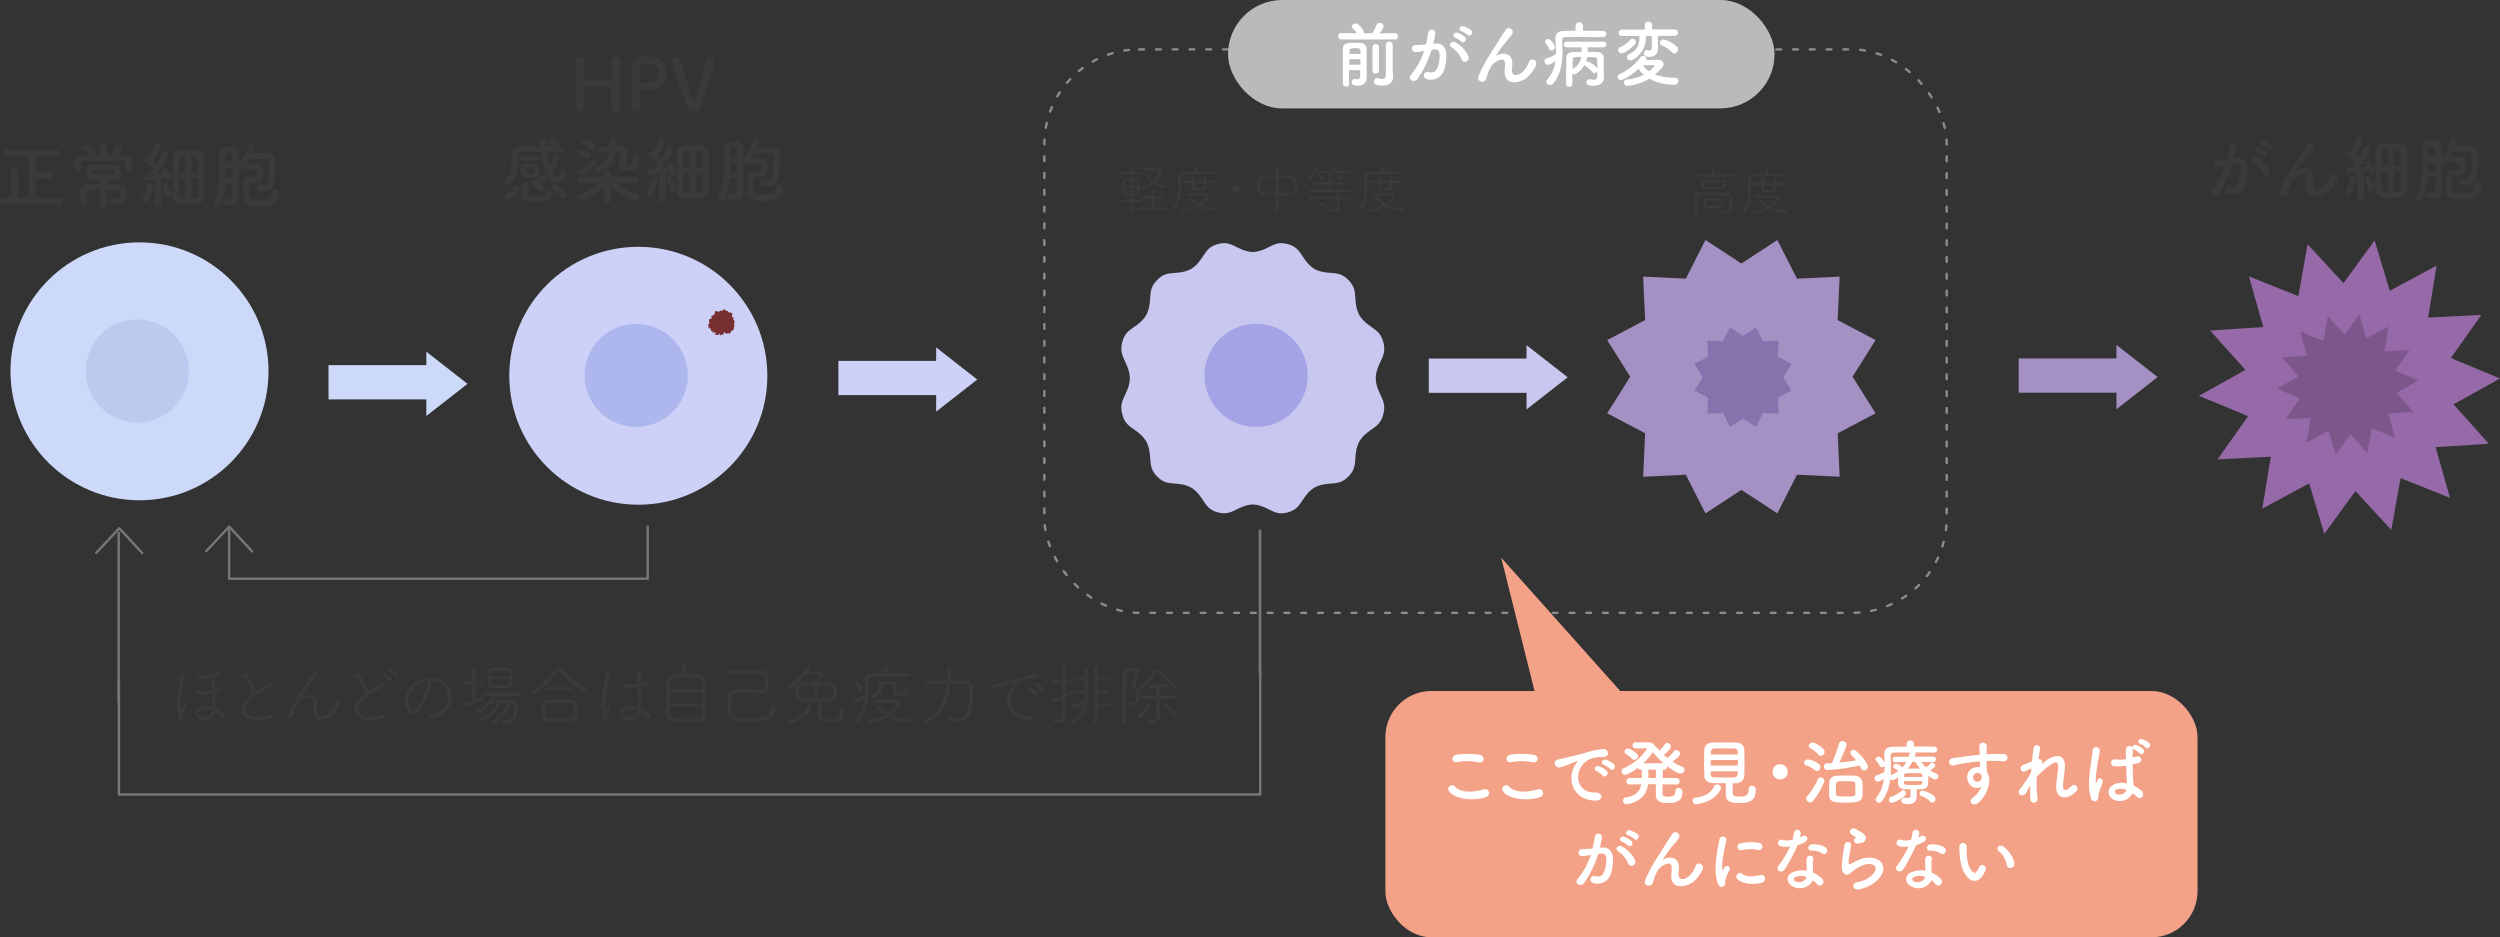<svg xmlns="http://www.w3.org/2000/svg" viewBox="0 0 1043.76 391.33"><rect x="0" y="0" width="1043.76" height="391.33" fill="#333333" stroke="none"/><defs><style>.cls-1,.cls-18,.cls-19,.cls-20,.cls-21{fill:none;}.cls-1{stroke:#8c8c8c;stroke-dasharray:2 5;}.cls-1,.cls-18,.cls-19{stroke-linecap:round;stroke-linejoin:round;}.cls-2{fill:#966aa8;}.cls-3{fill:#3a3a3a;}.cls-4{fill:#7c578c;}.cls-5{fill:#cdd9f9;}.cls-6{fill:#bdcaef;}.cls-7{fill:#cdd1f7;}.cls-8{fill:#aeb7ed;}.cls-9{fill:#772f2f;}.cls-10{fill:#bababa;}.cls-11{fill:#fff;}.cls-12,.cls-17{fill:#c7c7ef;}.cls-12{fill-rule:evenodd;}.cls-13{fill:#a3a3e5;}.cls-14{fill:#a590c4;}.cls-15{fill:#8673ad;}.cls-16{fill:#f3a287;}.cls-18,.cls-19,.cls-20,.cls-21{stroke:#777;}.cls-19{stroke-width:1.01px;}.cls-20,.cls-21{stroke-miterlimit:10;}.cls-20{stroke-width:1.16px;}</style></defs><g id="レイヤー_2" data-name="レイヤー 2"><g id="レイヤー_1-2" data-name="レイヤー 1"><rect class="cls-1" x="436.02" y="20.62" width="376.74" height="235.25" rx="39.6"/><polygon class="cls-2" points="978.41 118.23 991.41 100.38 997.75 121.42 1017.3 110.89 1013.75 132.58 1035.99 131.46 1023.25 149.49 1043.76 158 1024.36 168.81 1039.09 185.26 1016.87 186.7 1022.89 207.84 1002.26 199.62 998.38 221.26 983.41 205.02 970.41 222.87 964.08 201.82 944.52 212.35 948.08 190.67 925.84 191.79 938.58 173.75 918.06 165.25 937.46 154.44 922.73 137.99 944.95 136.55 938.93 115.41 959.57 123.63 963.44 101.99 978.41 118.23"/><path class="cls-3" d="M933.78,66c2.52-.21,4.44,1.26,4.56,4.62a17.87,17.87,0,0,1-1,6.69,5.82,5.82,0,0,1-7.05,3.6c-2.37-.69-1.41-3.45.42-3s3,.15,3.81-1.62a13.39,13.39,0,0,0,1-5.19c0-1.83-.63-2.7-2-2.58-.45,0-.9.09-1.38.15a44.2,44.2,0,0,1-5.82,12.06c-1.44,2-4.56.3-2.61-1.89A29,29,0,0,0,929,69.1l-.36.06a20.35,20.35,0,0,1-3.24.42,1.44,1.44,0,1,1-.09-2.88c.93-.09,1.86-.06,2.94-.15l1.5-.15a32,32,0,0,0,.93-4.77c.21-2,3.27-1.77,3,.24a39.53,39.53,0,0,1-.87,4.23Zm11,6.75a10.77,10.77,0,0,0-4.29-5.16c-1.47-.81-.15-3.06,1.71-2a12.44,12.44,0,0,1,5.34,5.7C948.33,73.3,945.63,74.62,944.82,72.76Zm-2.73-9.24c-1.56-.57-.48-2.43.93-2a9.61,9.61,0,0,1,3.06,1.68c1.23,1.17-.39,3.06-1.44,2A10.33,10.33,0,0,0,942.09,63.52Zm2.58-2.67c-1.56-.51-.6-2.43.84-2a10,10,0,0,1,3.15,1.56c1.26,1.14-.33,3.09-1.41,2A10.47,10.47,0,0,0,944.67,60.85Z"/><path class="cls-3" d="M962.7,77.83c0-1.38.21-2.22.15-3.57-.15-3.33-4.71-.51-5.55,1a15.77,15.77,0,0,0-1.89,4.08c-.54,2.31-1.2,2.46-1.8,2.55a1.58,1.58,0,0,1-1.77-2.31,52.88,52.88,0,0,1,4.8-9.09c1.74-2.7,3.3-5.25,4.77-7.59.51-.84,1.32-1.89,1.65-2.49A1.61,1.61,0,0,1,965.85,62a8,8,0,0,1-.69,1c-.24.3-.54.63-.87,1a43.18,43.18,0,0,0-3.18,4c-.78,1.11-1.38,2.07-2,3.06-.21.3-.12.24.09.06,1.08-1,6.27-2.37,6.69,2.7.09,1.17-.15,2.19-.15,3.3,0,2.67,2.58,2.34,4.35.75a10.17,10.17,0,0,0,2.73-4.2c.87-2.22,4-.69,2.88,1.56a14.56,14.56,0,0,1-3.78,5C968.64,82.84,962.64,83.5,962.7,77.83Z"/><path class="cls-3" d="M980.25,81.64a1.22,1.22,0,0,1-1.32-1.14,1.61,1.61,0,0,1,.27-.81,13.75,13.75,0,0,0,1.77-5.1,1.12,1.12,0,0,1,1.17-1,1.34,1.34,0,0,1,1.38,1.32,16.58,16.58,0,0,1-2,6A1.53,1.53,0,0,1,980.25,81.64Zm3.93.63L984.27,72c-.18,0-2.94.45-3.66.45a1.13,1.13,0,0,1-1.08-1.23,1,1,0,0,1,.93-1.08l1.35-.09a21.26,21.26,0,0,0,1.77-2.22,27,27,0,0,0-3.39-2.73,1.15,1.15,0,0,1-.57-1A1.2,1.2,0,0,1,980.85,63a1.4,1.4,0,0,1,.66.15l.18.09a19.79,19.79,0,0,0,2.25-5.07,1.1,1.1,0,0,1,1.17-.84,1.4,1.4,0,0,1,1.5,1.23c0,1.11-2.19,4.89-3,6.06.45.39.93.78,1.32,1.17a31.44,31.44,0,0,0,2.25-4.26,1.15,1.15,0,0,1,1.14-.75A1.42,1.42,0,0,1,989.79,62c0,.93-2.64,5-4.74,7.68l2.85-.33a4.2,4.2,0,0,0-.39-.54,1.19,1.19,0,0,1-.27-.69,1.1,1.1,0,0,1,1.14-1c1.44,0,2.91,3.57,2.91,4.23A1.32,1.32,0,0,1,990,72.76c-.66,0-1-.6-1.26-1.56-.42.09-1.08.21-1.86.33L987,82.27a1.34,1.34,0,0,1-1.41,1.38,1.31,1.31,0,0,1-1.38-1.35Zm4.44-3.57A12,12,0,0,0,987.51,75a1.18,1.18,0,0,1-.15-.6,1,1,0,0,1,1.08-.93,1.37,1.37,0,0,1,1.11.54,11.58,11.58,0,0,1,1.71,4.38,1.5,1.5,0,0,1-1.47,1.5A1.16,1.16,0,0,1,988.62,78.7Zm13.14,3.69c-1.2.06-2.28.09-3.33.09s-2.31,0-3.57-.09a3,3,0,0,1-3.09-3.09c-.06-1.47-.09-4.38-.09-7.41,0-3.48,0-7.11.09-8.79a2.93,2.93,0,0,1,3.12-3c1.2-.06,2.25-.06,3.36-.06s2.22,0,3.51.06a3.07,3.07,0,0,1,3.15,2.94c.06,1.47.09,4.74.09,8s0,6.57-.09,8.16A3.22,3.22,0,0,1,1001.76,82.39Zm-4.86-20c-1.86,0-2.52.21-2.58,1.32s-.09,3.24-.09,5.64h2.67Zm0,9.33h-2.67c0,2.88,0,5.67.09,7,0,1.14.69,1.26,2.58,1.26Zm5.4-2.37c0-2.46,0-4.65,0-5.67-.06-1.26-.93-1.29-2.7-1.29v7Zm-2.73,2.37V80c1.92,0,2.67,0,2.7-1.29s0-4.08,0-7Z"/><path class="cls-3" d="M1013.61,73.9c-.24,3.33-.81,6.51-2,8.73a1.59,1.59,0,0,1-1.38.9,1.4,1.4,0,0,1-1.44-1.29,1.24,1.24,0,0,1,.18-.6c1.92-3.24,2.25-9.18,2.25-14.4,0-2.22-.06-4.35-.09-6v-.09c0-2.34,1.47-2.64,3.93-2.64.54,0,1.08,0,1.56,0a2.62,2.62,0,0,1,2.7,2.73v4.59a20,20,0,0,0,3.9-7.44,1.17,1.17,0,0,1,1.2-.87,1.41,1.41,0,0,1,1.5,1.29,7.08,7.08,0,0,1-.78,2.28c2,0,4.74-.06,6.24-.06a2.86,2.86,0,0,1,3.15,2.76c0,.78.06,1.68.06,2.64,0,8.34-1.23,10.86-5.16,10.86-1.71,0-2.7-.36-2.7-1.65a1.24,1.24,0,0,1,1.29-1.29,2.35,2.35,0,0,1,.42.06,7.15,7.15,0,0,0,1.23.18c1.14,0,2.22-.69,2.22-7.5,0-1,0-2-.06-2.73a1,1,0,0,0-1-.87h-6.84c-.36.69-.78,1.38-1.2,2h.12l4,0c2.16,0,2.49,1.23,2.49,3.9s-.24,3.84-2.94,3.84h-1.11c-1.47,0-1.53.21-1.53,3.75,0,3.12,0,3.72,4,3.72,3.6,0,5.34,0,5.34-3a1.23,1.23,0,0,1,1.29-1.32,1.47,1.47,0,0,1,1.53,1.56c0,5.22-3.75,5.37-7.83,5.37-6.42,0-6.93-1.56-6.93-5.94s.12-6.24,2.88-6.33h2c.54,0,.84-.18.84-1.47,0-1.71,0-1.77-1.71-1.77-.78,0-1.71,0-2.31,0h-.06a1.09,1.09,0,0,1-1.11-.84c-.15.18-.24.36-.39.51a1.47,1.47,0,0,1-1.11.51,1.61,1.61,0,0,1-.84-.24v7.74c0,1.14,0,3,0,4v.09c0,2.1-1.47,3.45-3.72,3.45-2,0-2.61-.78-2.61-1.56a1.19,1.19,0,0,1,1.23-1.2,1,1,0,0,1,.3,0,4.81,4.81,0,0,0,.9.09c.66,0,1.2-.21,1.23-1.08s.06-3,.06-5.43Zm3.09-2.43c0-1.29,0-2.58,0-3.84h-2.88c0,1.26,0,2.55-.06,3.84Zm-.06-6.27c0-1.35,0-2.52,0-3.33,0-.66-.3-.9-1.5-.9s-1.35.39-1.35.9V65.2Z"/><polygon class="cls-4" points="978.92 139.76 985.03 131.21 988.02 141.3 997.23 136.27 995.56 146.66 1006.03 146.13 1000.04 154.77 1009.71 158.85 1000.58 164.02 1007.52 171.91 997.06 172.59 999.9 182.72 990.18 178.78 988.37 189.14 981.32 181.36 975.2 189.9 972.21 179.81 963.01 184.85 964.67 174.46 954.2 174.99 960.19 166.35 950.53 162.27 959.66 157.1 952.72 149.21 963.17 148.53 960.33 138.4 970.05 142.34 971.86 131.97 978.92 139.76"/><ellipse class="cls-5" cx="58.24" cy="155.03" rx="53.87" ry="53.84"/><ellipse class="cls-6" cx="57.35" cy="154.88" rx="21.55" ry="21.54"/><path class="cls-3" d="M1.41,85.39A1.3,1.3,0,0,1,0,84.07a1.38,1.38,0,0,1,1.41-1.4H4.62V70.88a1.41,1.41,0,0,1,1.5-1.44,1.44,1.44,0,0,1,1.53,1.44V82.67h4.29V65.15h-9A1.3,1.3,0,0,1,1.5,63.83a1.39,1.39,0,0,1,1.41-1.41H23.25a1.37,1.37,0,1,1,0,2.73H15v6.69h6.42a1.37,1.37,0,0,1,0,2.73H15v8.1h9.72a1.31,1.31,0,0,1,1.35,1.38,1.29,1.29,0,0,1-1.35,1.34Z"/><path class="cls-3" d="M52.32,70.31V68.9c0-1.38-.09-1.8-1.56-1.83-2.4,0-5.55-.06-8.58-.06-2.49,0-4.89,0-6.72.06-1.62,0-1.65.66-1.68,1.41v1.77a1.33,1.33,0,0,1-1.47,1.23,1.26,1.26,0,0,1-1.38-1.26c0-.39,0-.87,0-1.32s0-.93,0-1.32c.06-1.44.9-2.76,3.18-2.79,1,0,2,0,3,0a11,11,0,0,0-2-2.22.93.93,0,0,1-.36-.69,1.48,1.48,0,0,1,1.5-1.2c1.14,0,3.57,2.55,3.57,3.45a1.26,1.26,0,0,1-.18.63h2V61.28a1.44,1.44,0,0,1,1.47-1.56,1.46,1.46,0,0,1,1.47,1.56V64.7l1.92,0a16.91,16.91,0,0,0,1.71-3.36,1.31,1.31,0,0,1,1.29-.93,1.55,1.55,0,0,1,1.59,1.41c0,.78-1.53,2.67-1.71,2.88.9,0,1.77,0,2.61.06,1.83,0,3.12,1,3.21,2.73,0,.39.06.9.06,1.41s0,1-.06,1.38a1.4,1.4,0,0,1-1.5,1.26,1.28,1.28,0,0,1-1.41-1.23ZM41.73,79.22c-1.44,0-2.88,0-4.14,0a1.19,1.19,0,0,0-1.26,1.14c0,.45,0,1,0,1.53,0,.75,0,1.56,0,2.31v0a1.35,1.35,0,0,1-1.41,1.38,1.42,1.42,0,0,1-1.47-1.41c0-.6,0-1.35,0-2.1s0-1.59,0-2.25c.06-2,1.26-2.85,3.36-2.88,1.53,0,3.21-.06,4.92-.06V75.29c-4.74,0-6-.18-6-3.24,0-2,.27-3.33,3-3.36,1.62,0,3.39,0,5.13,0,1.26,0,2.52,0,3.75,0,2.73,0,2.82,1.68,2.82,3.24,0,3.12-1,3.36-5.82,3.36v1.65c1.77,0,3.54,0,5.22.06,1.89,0,3.09,1,3.12,2.94,0,.66,0,1.29,0,2,0,2.46-1.68,3.54-4.14,3.54-2.91,0-3.21-.75-3.21-1.46a1.22,1.22,0,0,1,1.14-1.33.78.78,0,0,1,.3,0,6.21,6.21,0,0,0,1.41.17c1.59,0,1.68-.8,1.68-1.76,0-1.33-.15-1.89-1.23-1.89-1.32,0-2.79,0-4.32,0l0,6.24a1.46,1.46,0,0,1-2.91,0Zm4.86-8.43c-1.11,0-2.28,0-3.51,0s-2.4,0-3.6,0c-.42,0-1,.12-1,1.11S38.79,73,42.75,73c4.83,0,4.83,0,4.83-1.11C47.58,71.42,47.55,70.79,46.59,70.79Z"/><path class="cls-3" d="M60.63,84.4a1.22,1.22,0,0,1-1.32-1.13,1.58,1.58,0,0,1,.27-.81,13.88,13.88,0,0,0,1.77-5.1,1.12,1.12,0,0,1,1.17-1,1.34,1.34,0,0,1,1.38,1.32,16.64,16.64,0,0,1-2,6A1.54,1.54,0,0,1,60.63,84.4Zm3.93.64.09-10.32c-.18,0-2.94.45-3.66.45a1.13,1.13,0,0,1-1.08-1.23,1,1,0,0,1,.93-1.08l1.35-.09A21.26,21.26,0,0,0,64,70.55a27,27,0,0,0-3.39-2.73,1.15,1.15,0,0,1-.57-1,1.2,1.2,0,0,1,1.23-1.14,1.4,1.4,0,0,1,.66.15l.18.09a19.79,19.79,0,0,0,2.25-5.07,1.1,1.1,0,0,1,1.17-.84A1.4,1.4,0,0,1,67,61.28c0,1.11-2.19,4.89-3,6.06.45.39.93.78,1.32,1.17a31.44,31.44,0,0,0,2.25-4.26,1.15,1.15,0,0,1,1.14-.75,1.42,1.42,0,0,1,1.47,1.29c0,.93-2.64,5-4.74,7.68l2.85-.33a4.2,4.2,0,0,0-.39-.54,1.19,1.19,0,0,1-.27-.69,1.1,1.1,0,0,1,1.14-1c1.44,0,2.91,3.57,2.91,4.23a1.32,1.32,0,0,1-1.26,1.38c-.66,0-1-.6-1.26-1.56-.42.09-1.08.21-1.86.33L67.35,85a1.34,1.34,0,0,1-1.41,1.38,1.31,1.31,0,0,1-1.38-1.36ZM69,81.47a12,12,0,0,0-1.11-3.72,1.19,1.19,0,0,1-.15-.61,1,1,0,0,1,1.08-.92,1.37,1.37,0,0,1,1.11.54,11.58,11.58,0,0,1,1.71,4.38,1.5,1.5,0,0,1-1.47,1.5A1.17,1.17,0,0,1,69,81.47Zm13.14,3.68c-1.2.07-2.28.1-3.33.1s-2.31,0-3.57-.1a3,3,0,0,1-3.09-3.09c-.06-1.46-.09-4.37-.09-7.4,0-3.48,0-7.11.09-8.79a2.93,2.93,0,0,1,3.12-3c1.2-.06,2.25-.06,3.36-.06s2.22,0,3.51.06a3.07,3.07,0,0,1,3.15,2.94c.06,1.47.09,4.74.09,8s0,6.57-.09,8.16A3.22,3.22,0,0,1,82.14,85.15ZM77.28,65.21c-1.86,0-2.52.21-2.58,1.32s-.09,3.24-.09,5.64h2.67Zm0,9.33H74.61c0,2.88,0,5.67.09,7,0,1.15.69,1.27,2.58,1.27Zm5.4-2.37c0-2.46,0-4.65,0-5.67-.06-1.26-.93-1.29-2.7-1.29v7ZM80,74.54v8.25c1.92,0,2.67,0,2.7-1.29s0-4.08,0-7Z"/><path class="cls-3" d="M94,76.67c-.24,3.33-.81,6.51-2,8.72a1.6,1.6,0,0,1-1.38.91A1.4,1.4,0,0,1,89.13,85a1.25,1.25,0,0,1,.18-.61c1.92-3.23,2.25-9.17,2.25-14.39,0-2.22-.06-4.35-.09-6v-.09c0-2.34,1.47-2.64,3.93-2.64.54,0,1.08,0,1.56,0A2.62,2.62,0,0,1,99.66,64V68.6a20,20,0,0,0,3.9-7.44,1.17,1.17,0,0,1,1.2-.87,1.41,1.41,0,0,1,1.5,1.29,7.08,7.08,0,0,1-.78,2.28c2,0,4.74-.06,6.24-.06a2.86,2.86,0,0,1,3.15,2.76c0,.78.06,1.68.06,2.64,0,8.34-1.23,10.86-5.16,10.86-1.71,0-2.7-.36-2.7-1.65a1.24,1.24,0,0,1,1.29-1.29,1.7,1.7,0,0,1,.42.06,7.15,7.15,0,0,0,1.23.18c1.14,0,2.22-.69,2.22-7.5,0-1,0-2-.06-2.73a1,1,0,0,0-1-.87h-6.84c-.36.69-.78,1.38-1.2,2h.12l4,0c2.16,0,2.49,1.23,2.49,3.9s-.24,3.84-2.94,3.84h-1.11c-1.47,0-1.53.21-1.53,3.74,0,3.13,0,3.73,4,3.73,3.6,0,5.34,0,5.34-3a1.23,1.23,0,0,1,1.29-1.32,1.47,1.47,0,0,1,1.53,1.56c0,5.22-3.75,5.36-7.83,5.36-6.42,0-6.93-1.55-6.93-5.93,0-4.53.12-6.24,2.88-6.33h2c.54,0,.84-.18.84-1.47,0-1.71,0-1.77-1.71-1.77-.78,0-1.71,0-2.31,0h-.06A1.09,1.09,0,0,1,102,69.8c-.15.18-.24.36-.39.51a1.47,1.47,0,0,1-1.11.51,1.61,1.61,0,0,1-.84-.24v7.73c0,1.15,0,3,0,4v.1c0,2.1-1.47,3.44-3.72,3.44-2,0-2.61-.77-2.61-1.55a1.18,1.18,0,0,1,1.23-1.2,1,1,0,0,1,.3,0,5.83,5.83,0,0,0,.9.09c.66,0,1.2-.21,1.23-1.08s.06-3,.06-5.43Zm3.09-2.43c0-1.29,0-2.58,0-3.84H94.17c0,1.26,0,2.55-.06,3.84ZM97,68c0-1.35,0-2.52,0-3.33s-.3-.9-1.5-.9-1.35.39-1.35.9V68Z"/><ellipse class="cls-7" cx="266.5" cy="156.88" rx="53.87" ry="53.84"/><ellipse class="cls-8" cx="265.61" cy="156.73" rx="21.55" ry="21.54"/><path class="cls-3" d="M258.64,45.15a1.58,1.58,0,0,1-1.74,1.47c-.87,0-1.74-.48-1.74-1.44v-.06c0-1.35.06-2.7.06-3.93,0-1.89,0-3.45-.06-4.26,0-.48-.12-.54-.57-.57-1.05,0-2.82-.06-4.62-.06-2.22,0-4.53,0-5.7.06-.24,0-.57,0-.57.48,0,.78-.06,2.37-.06,4.35,0,1.2,0,2.55.06,3.93v.06c0,1-.84,1.41-1.71,1.41a1.56,1.56,0,0,1-1.74-1.44v0c.06-3.18.09-7.14.09-10.89,0-3.36,0-6.54-.09-8.82A1.55,1.55,0,0,1,242,23.79a1.61,1.61,0,0,1,1.74,1.56v.06c0,1.2-.06,2.4-.06,3.45,0,1.62,0,3,.06,3.72,0,.45.24.57.48.57.75,0,2.82,0,5,0s4.44,0,5.52,0c.36,0,.48-.21.48-.54,0-.72.06-2.07.06-3.72,0-1.08,0-2.28-.06-3.48a1.75,1.75,0,0,1,3.48-.06v.06c-.06,2.19-.09,5.4-.09,8.67,0,4.2,0,8.52.09,11Z"/><path class="cls-3" d="M265.51,46.56A1.6,1.6,0,0,1,263.8,45v-.09c.12-2.34.15-5,.15-7.53,0-3.09-.06-6-.06-8.13,0-3.69,0-5.67,5.91-5.67.63,0,1.23,0,1.68.06,4.74.3,6.93,3.51,6.93,6.75a7.08,7.08,0,0,1-6.51,7.14,17,17,0,0,1-2.16.15,9.58,9.58,0,0,1-2.19-.24.59.59,0,0,0-.21,0c-.15,0-.18.09-.18.33,0,1.86.09,4,.09,6v1.17A1.62,1.62,0,0,1,265.51,46.56Zm4.23-19.8c-2.4,0-2.67.33-2.67,3.12,0,1.05,0,2.28,0,3.33v.51c0,.63.6.84,2.46.84.57,0,1.2,0,1.83-.09a4.17,4.17,0,0,0,3.66-4.2c0-1.8-1.17-3.48-3.87-3.48C271.18,26.79,270.46,26.76,269.74,26.76Z"/><path class="cls-3" d="M289.75,46.62a3.19,3.19,0,0,1-2.82-2.19c-1.5-3.81-6.27-17.49-6.27-18.87a1.75,1.75,0,0,1,1.8-1.8,1.79,1.79,0,0,1,1.77,1.41c.51,2.16,3.66,12.57,4.92,16.29.12.36.24.57.39.57s.27-.18.42-.66c.84-2.52,3.9-12.48,5.22-16.41a1.67,1.67,0,0,1,1.65-1.2,1.84,1.84,0,0,1,1.92,1.71,2,2,0,0,1-.09.57c-1.77,5.22-5.22,14.76-6.36,18.42A2.75,2.75,0,0,1,289.75,46.62Z"/><path class="cls-3" d="M212.12,83.55a1.53,1.53,0,0,1-1.59-1.38,1.48,1.48,0,0,1,1.05-1.29,7.7,7.7,0,0,0,2.85-2.73,1.22,1.22,0,0,1,1.17-.78,1.5,1.5,0,0,1,1.5,1.35C217.1,80.19,213.71,83.55,212.12,83.55Zm22.26-20.13c-2,0-4.08-.06-6.12-.06a28.07,28.07,0,0,0,1.23,5.79,16.87,16.87,0,0,0,1.44-3.45,1.1,1.1,0,0,1,1.11-.84,1.36,1.36,0,0,1,1.38,1.29,16.12,16.12,0,0,1-2.61,5.58c.57.81,1.38,1.71,2,1.71s.9-.57,1.14-2a1.13,1.13,0,0,1,1.17-1.05,1.41,1.41,0,0,1,1.47,1.38c0,1.17-1,4.53-3.63,4.53-.69,0-2.28-.21-3.87-2.49a12.86,12.86,0,0,1-3.45,2.55s-.06.06-.09.06c1.59,1.08,1.77,1.74,1.77,2.16a1.54,1.54,0,0,1-1.47,1.5,1.25,1.25,0,0,1-1-.51,11.66,11.66,0,0,0-2.91-2.4,1.06,1.06,0,0,1-.57-.87A1.42,1.42,0,0,1,222.86,75a2.09,2.09,0,0,1,1,.27v-.09a1.07,1.07,0,0,1,.66-1,10.64,10.64,0,0,0,3.39-2.64,30.2,30.2,0,0,1-2.16-8.16c-2.85,0-5.58,0-8.1.06a1.12,1.12,0,0,0-1.26,1.23c0,.36,0,.78,0,1.29,0,2.79-.33,7.47-2.79,10.62a1.76,1.76,0,0,1-1.38.72,1.52,1.52,0,0,1-1.56-1.38,1.43,1.43,0,0,1,.42-1c2.16-2.31,2.49-5.73,2.49-8.37,0-1,0-1.83-.06-2.52v-.12a2.92,2.92,0,0,1,3.18-2.88c2.7,0,5.67,0,8.73,0-.06-.57-.15-1.14-.21-1.71v-.24a1.24,1.24,0,0,1,1.26-1.29,1.43,1.43,0,0,1,1.44,1.44c0,.6.06,1.2.12,1.8l3.27,0a6.88,6.88,0,0,0-1.92-1.32.71.71,0,0,1-.45-.66,1.29,1.29,0,0,1,1.23-1.17c.48,0,3.12,1,3.12,2.31a1.43,1.43,0,0,1-.3.84h1.44a1.12,1.12,0,0,1,1.17,1.17,1.14,1.14,0,0,1-1.17,1.2ZM218,67.08a1,1,0,0,1-1.08-1A1.08,1.08,0,0,1,218,65h6.51a1.07,1.07,0,0,1,0,2.13Zm3.39,7.23c-3.69,0-4.11-.42-4.11-3.06,0-1.83.27-2.88,2.43-2.88.69,0,1.44,0,2.16,0,3.33,0,3.42.69,3.42,3.15C225.29,73.56,225.08,74.31,221.39,74.31Zm2.34,9.78c-4.65,0-5.91-.9-5.91-3.42,0-3,0-3.27,0-3.51a1.37,1.37,0,0,1,1.44-1.32,1.35,1.35,0,0,1,1.44,1.29c0,.84,0,2.91,0,3.24.06,1,.69,1.29,3.12,1.29,2.85,0,3.87-.24,3.87-1.62,0-.78.63-1.11,1.32-1.11s1.59.45,1.59,1.17C230.6,83.4,228.74,84.09,223.73,84.09Zm-4.2-12.3c0,.39.18.51,2,.51,1.41,0,1.56-.09,1.56-1s0-1-1.8-1c-1.38,0-1.71.06-1.74.45ZM234,82.08a11.13,11.13,0,0,0-3.09-3,1.21,1.21,0,0,1-.6-1,1.37,1.37,0,0,1,1.44-1.23c1.08,0,4.95,2.76,4.95,4.32a1.61,1.61,0,0,1-1.56,1.56A1.3,1.3,0,0,1,234,82.08Z"/><path class="cls-3" d="M265.07,76.29l-8.58-.12a34.24,34.24,0,0,0,9.33,4.74,1.35,1.35,0,0,1,1,1.23,1.67,1.67,0,0,1-1.65,1.59c-.81,0-5.64-2.1-10.17-5.91l.06,5.58v0a1.27,1.27,0,0,1-1.41,1.14c-.72,0-1.41-.39-1.41-1.14v0l.06-5.52c-3.48,3.09-9.12,6-10.17,6a1.44,1.44,0,0,1-1.5-1.35,1.35,1.35,0,0,1,1-1.2,29.41,29.41,0,0,0,9-5.16l-8.28.12h0a1.19,1.19,0,0,1-1.26-1.23,1.26,1.26,0,0,1,1.29-1.29h9.9l0-1.32a1.42,1.42,0,0,1,2.82-.06v.06l0,1.32h10a1.26,1.26,0,1,1,0,2.52ZM244.64,66a8.41,8.41,0,0,0-2.58-1,1,1,0,0,1-.87-1,1.39,1.39,0,0,1,1.41-1.32,8.91,8.91,0,0,1,3.27.9,1.31,1.31,0,0,1,.75,1.2,1.39,1.39,0,0,1-1.29,1.44A1.3,1.3,0,0,1,244.64,66Zm-1.74,7a1.39,1.39,0,0,1-1.38-1.38,1.26,1.26,0,0,1,.69-1.11,18.7,18.7,0,0,0,4.71-3.84,1.22,1.22,0,0,1,2.16.78,1.49,1.49,0,0,1-.42,1C246.53,70.83,243.92,73,242.9,73Zm3.54-10.92a11.25,11.25,0,0,0-2.79-1.59,1,1,0,0,1-.69-.93,1.41,1.41,0,0,1,1.41-1.29,10.84,10.84,0,0,1,3.75,1.68,1.3,1.3,0,0,1,.51,1,1.47,1.47,0,0,1-1.35,1.47A1.3,1.3,0,0,1,246.44,62.07Zm17.4,4.17a1.16,1.16,0,0,1,1.29-1.14,1.41,1.41,0,0,1,1.56,1.38c0,4.11-1.59,4.77-4.77,4.77-2.76,0-3.45-1-3.45-2.82A35.29,35.29,0,0,1,259,64.5v-.18c0-.48-.3-.66-.84-.66H257c-.6,3.54-2.19,6.66-6.66,8.31a2.21,2.21,0,0,1-.69.15,1.36,1.36,0,0,1-1.38-1.41,1.19,1.19,0,0,1,.75-1.14c3.27-1.26,4.65-3.18,5.16-5.88l-3.21.06a1.23,1.23,0,1,1,.12-2.46c.63,0,1.92,0,3.33,0,0-.33,0-.63,0-1s0-.66,0-1v-.06a1.3,1.3,0,0,1,1.41-1.32,1.4,1.4,0,0,1,1.5,1.38v0c0,.63,0,1.26-.06,1.89h1.89c1.71,0,2.88.63,2.88,2.1A4.48,4.48,0,0,1,262,64a35.72,35.72,0,0,0-.63,4.11v.06c0,.48,0,.69.78.69,1.11,0,1.71-.12,1.71-2.31v-.27Z"/><path class="cls-3" d="M271.22,82.17A1.22,1.22,0,0,1,269.9,81a1.61,1.61,0,0,1,.27-.81,13.75,13.75,0,0,0,1.77-5.1,1.12,1.12,0,0,1,1.17-1,1.34,1.34,0,0,1,1.38,1.32,16.58,16.58,0,0,1-2,6A1.53,1.53,0,0,1,271.22,82.17Zm3.93.63.09-10.32c-.18,0-2.94.45-3.66.45a1.13,1.13,0,0,1-1.08-1.23,1,1,0,0,1,.93-1.08l1.35-.09a21.26,21.26,0,0,0,1.77-2.22,27,27,0,0,0-3.39-2.73,1.15,1.15,0,0,1-.57-1,1.2,1.2,0,0,1,1.23-1.14,1.4,1.4,0,0,1,.66.15l.18.09a19.79,19.79,0,0,0,2.25-5.07,1.1,1.1,0,0,1,1.17-.84,1.4,1.4,0,0,1,1.5,1.23c0,1.11-2.19,4.89-3,6.06.45.39.93.78,1.32,1.17A31.44,31.44,0,0,0,278.15,62a1.15,1.15,0,0,1,1.14-.75,1.42,1.42,0,0,1,1.47,1.29c0,.93-2.64,5-4.74,7.68l2.85-.33a4.2,4.2,0,0,0-.39-.54,1.19,1.19,0,0,1-.27-.69,1.1,1.1,0,0,1,1.14-1c1.44,0,2.91,3.57,2.91,4.23A1.32,1.32,0,0,1,281,73.29c-.66,0-1-.6-1.26-1.56-.42.09-1.08.21-1.86.33l.06,10.74a1.34,1.34,0,0,1-1.41,1.38,1.31,1.31,0,0,1-1.38-1.35Zm4.44-3.57a12,12,0,0,0-1.11-3.72,1.18,1.18,0,0,1-.15-.6,1,1,0,0,1,1.08-.93,1.37,1.37,0,0,1,1.11.54,11.58,11.58,0,0,1,1.71,4.38,1.5,1.5,0,0,1-1.47,1.5A1.16,1.16,0,0,1,279.59,79.23Zm13.14,3.69c-1.2.06-2.28.09-3.33.09s-2.31,0-3.57-.09a3,3,0,0,1-3.09-3.09c-.06-1.47-.09-4.38-.09-7.41,0-3.48,0-7.11.09-8.79a2.93,2.93,0,0,1,3.12-3c1.2-.06,2.25-.06,3.36-.06s2.22,0,3.51.06a3.07,3.07,0,0,1,3.15,2.94c.06,1.47.09,4.74.09,8s0,6.57-.09,8.16A3.22,3.22,0,0,1,292.73,82.92Zm-4.86-20c-1.86,0-2.52.21-2.58,1.32s-.09,3.24-.09,5.64h2.67Zm0,9.33H285.2c0,2.88,0,5.67.09,7,0,1.14.69,1.26,2.58,1.26Zm5.4-2.37c0-2.46,0-4.65,0-5.67-.06-1.26-.93-1.29-2.7-1.29v7Zm-2.73,2.37v8.25c1.92,0,2.67,0,2.7-1.29s0-4.08,0-7Z"/><path class="cls-3" d="M304.58,74.43c-.24,3.33-.81,6.51-2,8.73a1.59,1.59,0,0,1-1.38.9,1.4,1.4,0,0,1-1.44-1.29,1.24,1.24,0,0,1,.18-.6c1.92-3.24,2.25-9.18,2.25-14.4,0-2.22-.06-4.35-.09-6v-.09c0-2.34,1.47-2.64,3.93-2.64.54,0,1.08,0,1.56,0a2.62,2.62,0,0,1,2.7,2.73v4.59a20,20,0,0,0,3.9-7.44,1.17,1.17,0,0,1,1.2-.87,1.41,1.41,0,0,1,1.5,1.29,7.08,7.08,0,0,1-.78,2.28c1.95,0,4.74-.06,6.24-.06a2.86,2.86,0,0,1,3.15,2.76c0,.78.06,1.68.06,2.64,0,8.34-1.23,10.86-5.16,10.86-1.71,0-2.7-.36-2.7-1.65A1.24,1.24,0,0,1,319,74.88a2.35,2.35,0,0,1,.42.06,7.15,7.15,0,0,0,1.23.18c1.14,0,2.22-.69,2.22-7.5,0-1,0-2-.06-2.73a1,1,0,0,0-1-.87H314.9c-.36.69-.78,1.38-1.2,2h.12l4,0c2.16,0,2.49,1.23,2.49,3.9s-.24,3.84-2.94,3.84h-1.11c-1.47,0-1.53.21-1.53,3.75,0,3.12,0,3.72,4,3.72,3.6,0,5.34,0,5.34-3A1.23,1.23,0,0,1,325.28,77a1.47,1.47,0,0,1,1.53,1.56c0,5.22-3.75,5.37-7.83,5.37-6.42,0-6.93-1.56-6.93-5.94,0-4.53.12-6.24,2.88-6.33h2c.54,0,.84-.18.84-1.47,0-1.71,0-1.77-1.71-1.77-.78,0-1.71,0-2.31,0h-.06a1.09,1.09,0,0,1-1.11-.84c-.15.18-.24.36-.39.51a1.47,1.47,0,0,1-1.11.51,1.61,1.61,0,0,1-.84-.24v7.74c0,1.14,0,3,0,4v.09c0,2.1-1.47,3.45-3.72,3.45-2,0-2.61-.78-2.61-1.56a1.19,1.19,0,0,1,1.23-1.2,1,1,0,0,1,.3,0,4.81,4.81,0,0,0,.9.09c.66,0,1.2-.21,1.23-1.08s.06-3,.06-5.43ZM307.67,72c0-1.29,0-2.58,0-3.84h-2.88c0,1.26,0,2.55-.06,3.84Zm-.06-6.27c0-1.35,0-2.52,0-3.33,0-.66-.3-.9-1.5-.9s-1.35.39-1.35.9v3.33Z"/><path class="cls-9" d="M295.84,137c.09.19.7,0,.86.13s0,.66.14.95c.06.14.59.13.63.28s0,.36.18.45a1.42,1.42,0,0,0,.56.06c.2,0,.36-.15.54-.18l.14.28c-.06.23-.51.5-.39.7s.54.08.77.14.37.12.57,0a1.2,1.2,0,0,0,.39-.68c.13.16.29.8.47.86s.47-.27.66-.31.56.15.71,0,.06-.89.12-1.09a1.46,1.46,0,0,0,.65.48c.22,0,.46.41.66.33a1,1,0,0,0,.47-.47c.19.12.4.45.62.44s.33-.6.5-.73a.81.81,0,0,0,.3-.46c.07-.21.54-.1.48-.31.26,0,.32-.3.51-.49s0-.48,0-.74.39-.44.34-.62-.35-.29-.3-.47a5.31,5.31,0,0,1,.2-.56.73.73,0,0,0,0-.58c-.07-.19.06-.55-.09-.72s-.39-.17-.54-.31c.15-.16.36-.35.36-.56s-.61-.29-.68-.49,0-.43-.08-.6.29-.72.16-.92-.64-.14-.8-.31-.52,0-.71-.11-.24-.55-.48-.56a2.49,2.49,0,0,1-.7-.18c-.3-.07-.49-.43-.79-.51s-.51.52-.76.62-.63-.16-.87-.07-.3.54-.51.57-.5-.38-.7-.35-.56-.08-.74,0-.18.59-.29.78-.09.61-.27.8-.41.1-.57.2-.47.17-.59.34.35.56.31.76-.78.09-.74.29c-.22,0-.28.24-.44.4s0,.56-.09.78.25.42.25.65-.68.49-.66.72.26.4.3.6S295.75,136.76,295.84,137Z"/><rect class="cls-10" x="512.71" width="228.17" height="45.26" rx="22.63"/><path class="cls-11" d="M560.06,16.48a1.29,1.29,0,0,1-1.35-1.35A1.27,1.27,0,0,1,560,13.81h0l6.45.06a11.75,11.75,0,0,0-1.74-2.13,1,1,0,0,1-.3-.69A1.46,1.46,0,0,1,566,9.82c1.29,0,3.42,2.79,3.42,3.75a1.28,1.28,0,0,1-.06.33h3.54a14.84,14.84,0,0,0,1.77-3.42A1.38,1.38,0,0,1,576,9.55,1.61,1.61,0,0,1,577.64,11c0,.15,0,.84-1.71,2.91l6.42-.09h0a1.27,1.27,0,0,1,1.32,1.32,1.29,1.29,0,0,1-1.35,1.35ZM563.36,35A1.18,1.18,0,0,1,562,36.1,1.27,1.27,0,0,1,560.66,35c0-1.53,0-4.23,0-7s0-5.61,0-7.41c0-2.73,2.16-2.73,5-2.73.81,0,1.59,0,2.25.06a2.54,2.54,0,0,1,2.67,2.61c0,.57,0,2.4,0,4.2v4.08c0,.54,0,1.17,0,1.77v1.74c0,1.53-.75,3.45-3.66,3.45-2.31,0-2.58-.84-2.58-1.44a1.29,1.29,0,0,1,1.26-1.35.83.83,0,0,1,.27,0,5.27,5.27,0,0,0,.93.12c.6,0,1.05-.3,1.08-1.59,0-.63,0-1.38,0-2.22h-4.68c0,2.34,0,4.5,0,5.7Zm0-10.26V27H568c0-.78,0-1.53,0-2.28ZM568,22.51c0-.51,0-1,0-1.38,0-.78-.45-1-1.95-1-2.28,0-2.61.24-2.61,1v1.38Zm5-2.73a1.28,1.28,0,0,1,1.35-1.32,1.31,1.31,0,0,1,1.38,1.32V29.5a1.37,1.37,0,0,1-2.73,0Zm8.61,12.09v.06c0,1.74-1,3.81-4.53,3.81-2.61,0-3.45-.51-3.45-1.74a1.29,1.29,0,0,1,1.2-1.38,1.23,1.23,0,0,1,.33,0A9.87,9.87,0,0,0,577,33a1.42,1.42,0,0,0,1.59-1.59c0-1.11,0-6,0-9.48v-3.3a1.43,1.43,0,0,1,2.85,0V28.3Z"/><path class="cls-11" d="M599.27,18.16c2.52-.21,4.44,1.26,4.56,4.62a17.87,17.87,0,0,1-1,6.69,5.82,5.82,0,0,1-7,3.6c-2.37-.69-1.41-3.45.42-3s3,.15,3.81-1.62a13.39,13.39,0,0,0,1-5.19c0-1.83-.63-2.7-2-2.58-.45,0-.9.09-1.38.15a44.2,44.2,0,0,1-5.82,12.06c-1.44,2-4.56.3-2.61-1.89a29,29,0,0,0,5.31-9.75l-.36.06a20.35,20.35,0,0,1-3.24.42,1.44,1.44,0,1,1-.09-2.88c.93-.09,1.86-.06,2.94-.15l1.5-.15a32,32,0,0,0,.93-4.77c.21-1.95,3.27-1.77,3,.24a39.53,39.53,0,0,1-.87,4.23Zm11,6.75A10.77,10.77,0,0,0,606,19.75c-1.47-.81-.15-3.06,1.71-2a12.44,12.44,0,0,1,5.34,5.7C613.82,25.45,611.12,26.77,610.31,24.91Zm-2.73-9.24c-1.56-.57-.48-2.43.93-2a9.61,9.61,0,0,1,3.06,1.68c1.23,1.17-.39,3.06-1.44,2A10.33,10.33,0,0,0,607.58,15.67ZM610.16,13c-1.56-.51-.6-2.43.84-2a10,10,0,0,1,3.15,1.56c1.26,1.14-.33,3.09-1.41,2A10.47,10.47,0,0,0,610.16,13Z"/><path class="cls-11" d="M628.19,30c0-1.38.21-2.22.15-3.57-.15-3.33-4.71-.51-5.55,1a15.77,15.77,0,0,0-1.89,4.08c-.54,2.31-1.2,2.46-1.8,2.55a1.58,1.58,0,0,1-1.77-2.31,52.88,52.88,0,0,1,4.8-9.09c1.74-2.7,3.3-5.25,4.77-7.59.51-.84,1.32-1.89,1.65-2.49a1.61,1.61,0,0,1,2.79,1.62,8,8,0,0,1-.69,1.05c-.24.3-.54.63-.87,1a43.18,43.18,0,0,0-3.18,4c-.78,1.11-1.38,2.07-2,3.06-.21.3-.12.24.09.06,1.08-1,6.27-2.37,6.69,2.7.09,1.17-.15,2.19-.15,3.3,0,2.67,2.58,2.34,4.35.75a10.17,10.17,0,0,0,2.73-4.2c.87-2.22,4-.69,2.88,1.56a14.56,14.56,0,0,1-3.78,5C634.13,35,628.13,35.65,628.19,30Z"/><path class="cls-11" d="M669.17,15.52c-2.58,0-5.88-.06-9-.06-2.55,0-5,0-6.72.06-1,0-1.26.45-1.26,1.17v.12c.09,1.53.15,3.06.15,4.59,0,4.92-.69,9.72-3.87,13.44a1.76,1.76,0,0,1-1.35.66,1.5,1.5,0,0,1-1.56-1.35,1.2,1.2,0,0,1,.33-.78,14.51,14.51,0,0,0,3.51-7.86c-2.16,1.53-3.15,1.56-3.18,1.56a1.49,1.49,0,0,1-1.38-1.53,1.18,1.18,0,0,1,.87-1.2,15.31,15.31,0,0,0,3.9-1.68V22c0-1.74-.09-3.54-.21-5.43v-.42c0-2.22,1.14-3.21,3.75-3.24,1.35,0,3-.06,4.65-.06v-2a1.56,1.56,0,0,1,3.12,0v2c3,0,5.94,0,8.25.06,1,0,1.47.66,1.47,1.26a1.35,1.35,0,0,1-1.47,1.32Zm-21.48,5.55a1.05,1.05,0,0,1-1-.75,7,7,0,0,0-1.23-2.1,1.09,1.09,0,0,1-.36-.78,1.26,1.26,0,0,1,1.32-1.11c1.29,0,2.73,2.61,2.73,3.33A1.47,1.47,0,0,1,647.69,21.07Zm8.79,13.86a1.32,1.32,0,0,1-2.64,0c0-3.63.06-7.35.12-10.62,0-1.65.78-2.52,2.88-2.58,1.08,0,2.28-.06,3.48-.06V19.75H654.2a1.2,1.2,0,0,1-1.29-1.17,1.19,1.19,0,0,1,1.29-1.17h15.15a1.17,1.17,0,0,1,1.29,1.17,1.18,1.18,0,0,1-1.29,1.17H662.9c0,.72,0,1.35,0,1.89,1.35,0,2.61,0,3.75.06,1.89,0,2.88,1.05,2.91,2.61,0,.66,0,1.29,0,1.86,0,1.32,0,2.37,0,3v.39c0,.36.09,2.46.09,2.82,0,1.77-1.23,3.42-4.32,3.42-1.65,0-3-.18-3-1.41a1.25,1.25,0,0,1,1.23-1.29,1,1,0,0,1,.3,0,9.26,9.26,0,0,0,1.5.18c.87,0,1.53-.33,1.53-1.65,0,0,0-.84,0-2a1.42,1.42,0,0,1-1.23.9,1.14,1.14,0,0,1-.9-.48,10.53,10.53,0,0,0-2.7-2.37,1.15,1.15,0,0,1-.51-.57c-1.32,2.43-3.6,3.9-4.26,3.9a1.22,1.22,0,0,1-.84-.39v4.26Zm.12-10.17c0,1.17-.06,2.52-.09,4a6.24,6.24,0,0,0,3.63-5C656.72,23.83,656.63,23.92,656.6,24.76Zm10.23,0c-.06-.93-.45-.93-4.14-.93a11.61,11.61,0,0,1-.51,2,1.22,1.22,0,0,1,.54-.15,1.61,1.61,0,0,1,.63.15,12.24,12.24,0,0,1,3.33,2.43,3,3,0,0,1,.24.42C666.92,27.37,666.89,25.9,666.83,24.76Z"/><path class="cls-11" d="M679.46,35.86a1.39,1.39,0,0,1-1.41-1.41,1.26,1.26,0,0,1,1.32-1.26,17.84,17.84,0,0,0,6.87-2,12,12,0,0,1-2.19-2.46c-3.48,3.24-6.63,4.68-7.29,4.68a1.31,1.31,0,0,1-1.32-1.32,1.28,1.28,0,0,1,.84-1.17,22.34,22.34,0,0,0,8.58-7,1.47,1.47,0,0,1,1.17-.57,1.31,1.31,0,0,1,1.41,1.17,1.18,1.18,0,0,1-.12.54l4.86-.09c1.56,0,2.34.84,2.34,1.8s-.87,2-3.54,4.32a23.23,23.23,0,0,0,8.52,1.38,1.21,1.21,0,0,1,1.23,1.29c0,1.17-.9,1.59-2,1.59a20.11,20.11,0,0,1-10.08-2.52A22.21,22.21,0,0,1,679.46,35.86Zm-2.37-13.59a1.45,1.45,0,0,1-1.5-1.41,1.23,1.23,0,0,1,.84-1.14,11.47,11.47,0,0,0,4.17-3.09,1.31,1.31,0,0,1,1-.45A1.45,1.45,0,0,1,683,17.56a1.4,1.4,0,0,1-.39.93C681,20.2,678.41,22.27,677.09,22.27ZM692.15,15l0,1.17.06,4v.06a3.24,3.24,0,0,1-3.45,3.51c-.84,0-2.4-.09-2.4-1.53a1.22,1.22,0,0,1,1.11-1.32,1.13,1.13,0,0,1,.3,0,3.12,3.12,0,0,0,.87.15c.54,0,1-.3,1-1.26V15h-2.49v.21a10.3,10.3,0,0,1-5.43,9.69,2,2,0,0,1-1,.3,1.46,1.46,0,0,1-1.47-1.38,1.37,1.37,0,0,1,.87-1.2c3.06-1.44,4.38-3.54,4.38-7.14V15h-7.32a1.29,1.29,0,0,1-1.41-1.29,1.36,1.36,0,0,1,1.41-1.35h9.54V10.48a1.42,1.42,0,0,1,1.53-1.41,1.43,1.43,0,0,1,1.53,1.41v1.83h9.45a1.32,1.32,0,1,1,0,2.64Zm-3.69,14.79a15.83,15.83,0,0,0,2.07-1.89.76.76,0,0,0,.21-.42c0-.21-.18-.27-.36-.27h-.09c-.15,0-2.64.06-4.38.06A10.72,10.72,0,0,0,688.46,29.74ZM698,21.85a12.64,12.64,0,0,0-4.26-2.94,1,1,0,0,1-.69-1,1.51,1.51,0,0,1,1.44-1.47,12.61,12.61,0,0,1,5.58,3,1.53,1.53,0,0,1,.51,1.14A1.7,1.7,0,0,1,699,22.33,1.41,1.41,0,0,1,698,21.85Z"/><path class="cls-12" d="M497.27,112.29a12.56,12.56,0,0,1-4.16,1.36c-4.18.67-6.62-.16-10,3.27s-2.53,5.94-3.18,10.24a13.59,13.59,0,0,1-1.32,4.27l-.06.11-.07.11a13.3,13.3,0,0,1-2.93,3.32c-3.3,2.72-5.82,3.26-7,7.94s.7,6.45,2.23,10.5a13.94,13.94,0,0,1,.93,4.38v.26a13.94,13.94,0,0,1-.93,4.38c-1.53,4-3.45,5.81-2.23,10.5s3.74,5.22,7,7.95a13.08,13.08,0,0,1,2.93,3.31l.07.11.06.11a13.59,13.59,0,0,1,1.32,4.27c.65,4.3-.16,6.81,3.18,10.24s5.78,2.6,10,3.27a12.63,12.63,0,0,1,4.16,1.36l.11.06.11.07a13.19,13.19,0,0,1,3.22,3c2.65,3.39,3.17,6,7.73,7.23s6.27-.72,10.22-2.29a12.75,12.75,0,0,1,4.25-1h.26a12.81,12.81,0,0,1,4.26,1c3.94,1.57,5.65,3.54,10.21,2.29s5.09-3.84,7.74-7.23a12.84,12.84,0,0,1,3.22-3l.1-.07.12-.06a12.5,12.5,0,0,1,4.15-1.36c4.18-.67,6.62.16,10-3.27s2.53-5.94,3.18-10.24a13.85,13.85,0,0,1,1.32-4.27l.06-.11.07-.11a12.93,12.93,0,0,1,2.94-3.31c3.29-2.73,5.81-3.27,7-7.95s-.69-6.45-2.23-10.5a13.94,13.94,0,0,1-.93-4.38v-.26a13.94,13.94,0,0,1,.93-4.38c1.54-4,3.45-5.81,2.23-10.5s-3.74-5.22-7-7.94a13.14,13.14,0,0,1-2.94-3.32l-.07-.11-.06-.11a13.85,13.85,0,0,1-1.32-4.27c-.65-4.3.16-6.81-3.18-10.24s-5.78-2.6-10-3.27a12.5,12.5,0,0,1-4.15-1.36l-.12-.06-.1-.07a13,13,0,0,1-3.22-3c-2.65-3.39-3.18-6-7.74-7.24s-6.27.72-10.21,2.29a12.81,12.81,0,0,1-4.26,1h-.26a12.75,12.75,0,0,1-4.25-1c-3.95-1.57-5.66-3.54-10.22-2.29s-5.08,3.85-7.73,7.24a13.34,13.34,0,0,1-3.22,3l-.11.07Z"/><ellipse class="cls-13" cx="524.44" cy="156.73" rx="21.55" ry="21.54"/><polygon class="cls-14" points="727.04 110.01 742.05 100.21 750.24 116.34 768.06 115.5 767.23 133.64 783.07 141.98 773.45 157.27 783.07 172.56 767.23 180.9 768.06 199.04 750.24 198.19 742.05 214.33 727.04 204.53 712.03 214.33 703.84 198.19 686.02 199.04 686.85 180.9 671.01 172.56 680.63 157.27 671.01 141.98 686.85 133.64 686.02 115.5 703.84 116.34 712.03 100.21 727.04 110.01"/><polygon class="cls-15" points="727.69 140.25 733.13 136.67 736.1 142.56 742.55 142.25 742.25 148.87 747.99 151.91 744.5 157.49 747.99 163.06 742.25 166.11 742.55 172.72 736.1 172.42 733.13 178.3 727.69 174.73 722.25 178.3 719.28 172.42 712.83 172.72 713.13 166.11 707.39 163.06 710.87 157.49 707.39 151.91 713.13 148.87 712.83 142.25 719.28 142.56 722.25 136.67 727.69 140.25"/><rect class="cls-16" x="578.4" y="288.49" width="339.08" height="102.84" rx="19.23"/><path class="cls-11" d="M605,330.42a1.58,1.58,0,0,1,2.49-1.95c2.55,2.61,7.41,2.4,11.94,1.11,2.49-.69,3.21,2.55.78,3.3C614.31,334.74,607.11,333.33,605,330.42Zm3.36-12.24c-2.37.45-2.76-2.73-.09-3.12a31.85,31.85,0,0,1,9.57.09c2.52.54,1.86,3.63-.57,3.12A22.81,22.81,0,0,0,608.4,318.18Z"/><path class="cls-11" d="M627.54,330.42a1.58,1.58,0,0,1,2.49-1.95c2.55,2.61,7.41,2.4,11.94,1.11,2.49-.69,3.21,2.55.78,3.3C636.81,334.74,629.61,333.33,627.54,330.42Zm3.36-12.24c-2.37.45-2.76-2.73-.09-3.12a31.85,31.85,0,0,1,9.57.09c2.52.54,1.86,3.63-.57,3.12A22.81,22.81,0,0,0,630.9,318.18Z"/><path class="cls-11" d="M657.33,319.89a10.37,10.37,0,0,1,1-1.56c.48-.63.33-.6-.24-.42-2.25.72-1.74.72-3.78,1.5-1,.36-1.8.66-2.7.9-2.64.72-3.45-2.73-1.05-3.24.63-.15,2.37-.48,3.33-.72,1.47-.36,4.11-1,7.17-1.83a40.14,40.14,0,0,1,8.16-1.77,1.77,1.77,0,0,1,2,2.31c-.18.51-.84,1.11-2.94,1a12.72,12.72,0,0,0-4.44.84A8.73,8.73,0,0,0,660,320.4c-2.64,4.41-.63,10.71,6.09,10.47,3.15-.12,3.36,3.42.18,3.39C657.18,334.23,654.06,325.92,657.33,319.89Zm9.24,2c-1.59-.69-.39-2.55,1.08-2a9.8,9.8,0,0,1,3.15,1.89c1.23,1.32-.63,3.24-1.68,2A11.49,11.49,0,0,0,666.57,321.87Zm3-2.61c-1.62-.63-.45-2.55,1-2.07a10,10,0,0,1,3.18,1.8c1.26,1.26-.51,3.24-1.59,2A10.53,10.53,0,0,0,669.6,319.26Z"/><path class="cls-11" d="M699.72,327.51l-5.61-.06c0,1.92,0,3.54,0,3.93.06,1.11,1,1.23,2.49,1.23,1.92,0,2.85-.48,2.85-2.25A1.28,1.28,0,0,1,700.8,329a1.53,1.53,0,0,1,1.62,1.65c0,3.54-2,4.62-6.09,4.62-1.62,0-5,0-5-3.48,0-.39,0-2.25,0-4.38l-3.24,0c-.54,3.66-2.46,7.05-8.43,8.28a3.34,3.34,0,0,1-.51.06,1.46,1.46,0,0,1-1.56-1.5,1.27,1.27,0,0,1,1.08-1.32c4.53-.63,6.06-2.76,6.54-5.49l-4.77.09h0a1.25,1.25,0,0,1-1.38-1.29,1.38,1.38,0,0,1,1.41-1.44l5,0V321.3h-.36a1.32,1.32,0,0,1-1.26-.69c-2.34,1.74-4.74,2.88-5.4,2.88A1.43,1.43,0,0,1,677,322a1.38,1.38,0,0,1,.9-1.29c6.24-2.64,9.6-7.65,9.6-8s-.18-.3-.48-.3c-1.11,0-2.52.06-4.23.06a1.28,1.28,0,0,1,0-2.55H687c1.92,0,3.45,0,3.84,1.68a1.09,1.09,0,0,1,.81.42c.39.45.78.9,1.2,1.35a16.1,16.1,0,0,0,2.22-2.61,1.13,1.13,0,0,1,1-.57,1.62,1.62,0,0,1,1.56,1.5c0,1-2.31,3-2.94,3.48.48.45.93.84,1.44,1.26a17.1,17.1,0,0,0,2.76-2.76,1.16,1.16,0,0,1,1-.51,1.67,1.67,0,0,1,1.56,1.53c0,.66-1,1.71-3.15,3.3a22.14,22.14,0,0,0,4,2.13,1.39,1.39,0,0,1,1,1.26,1.64,1.64,0,0,1-1.68,1.56c-1.23,0-3.6-1.56-5.49-3.06V320a1.3,1.3,0,0,1-1.41,1.32h-.48c0,.9,0,2.16,0,3.51l5.58,0a1.35,1.35,0,0,1,1.44,1.38,1.31,1.31,0,0,1-1.41,1.35Zm-18.3-10.68a12.36,12.36,0,0,0-2.61-2.07,1,1,0,0,1-.6-.9,1.46,1.46,0,0,1,1.5-1.32c1.2,0,3.69,2.13,3.78,2.22a1.4,1.4,0,0,1,.39.93,1.63,1.63,0,0,1-1.56,1.56A1.16,1.16,0,0,1,681.42,316.83Zm13.14,1.83a44.67,44.67,0,0,1-4.44-4.56,32.3,32.3,0,0,1-4,4.56Zm-3.21,6.15c0-1.35,0-2.61,0-3.51h-3.15v2.82c0,.24,0,.45,0,.69Z"/><path class="cls-11" d="M708.18,335.76a1.46,1.46,0,0,1-1.53-1.41A1.37,1.37,0,0,1,708,333c3.9-.54,6.39-2,7.59-4.59a1.43,1.43,0,0,1,1.35-.9,1.57,1.57,0,0,1,1.59,1.41,1.48,1.48,0,0,1-.15.6C715.71,335.16,708.18,335.76,708.18,335.76Zm6.9-8.82c-2.16-.06-3.45-1.29-3.51-3-.06-1.32-.09-3.48-.09-5.58s0-4.2.09-5.37c.06-1.41,1-2.85,3.3-2.94,1.38-.06,3.18-.06,5-.06s3.72,0,5.25.06a3.11,3.11,0,0,1,3.12,2.73c.06,1.32.09,3.24.09,5.22,0,2.19,0,4.41-.09,5.88a3.2,3.2,0,0,1-3.27,3.06c-.51,0-1,.06-1.53.06,0,1.2-.06,2.61-.06,3.57,0,1.65.36,2,2.94,2,2.31,0,3.75-.36,3.75-3.06a1.34,1.34,0,0,1,1.41-1.41,1.5,1.5,0,0,1,1.59,1.62c0,5.16-3.48,5.55-6.9,5.55-3,0-5.64-.3-5.64-3.63,0-.81,0-3.06,0-4.68C718.74,327,716.82,327,715.08,326.94Zm10.5-9.63H714.21v2.34h11.37Zm0-2.31c0-.45-.06-.87-.06-1.2,0-.78-.42-1.23-1.41-1.29s-2.31-.06-3.72-.06c-1.68,0-3.42,0-4.68.06a1.37,1.37,0,0,0-1.41,1.32c0,.33,0,.72,0,1.17Zm-11.31,7c0,.45,0,.84,0,1.2,0,1,.57,1.29,1.44,1.32,1.38.06,2.88.09,4.41.09,1.35,0,2.7,0,4-.09s1.44-1.17,1.44-2.52Z"/><path class="cls-11" d="M743.22,325.41a3.18,3.18,0,1,1,3.18-3.18A3.16,3.16,0,0,1,743.22,325.41Z"/><path class="cls-11" d="M757.71,321.51a11.91,11.91,0,0,0-3.75-2,1.06,1.06,0,0,1-.78-1,1.54,1.54,0,0,1,1.5-1.47,10.41,10.41,0,0,1,4.68,1.89,1.49,1.49,0,0,1,.66,1.26,1.65,1.65,0,0,1-1.47,1.71A1.31,1.31,0,0,1,757.71,321.51Zm-2,13.47a1.61,1.61,0,0,1-1.59-1.53,1.47,1.47,0,0,1,.39-1,29.31,29.31,0,0,0,4.44-7.08,1.3,1.3,0,0,1,1.23-.81,1.47,1.47,0,0,1,1.5,1.41c0,.87-2.16,5.28-4.53,8.22A1.86,1.86,0,0,1,755.7,335Zm3.48-19.92a11.73,11.73,0,0,0-3.39-2.73,1,1,0,0,1-.63-.9,1.61,1.61,0,0,1,1.62-1.44c1,0,5,2.34,5,3.9a1.73,1.73,0,0,1-1.59,1.68A1.3,1.3,0,0,1,759.18,315.06Zm3.63,6.45a1.37,1.37,0,0,1-1.29-1.5,1.21,1.21,0,0,1,1.17-1.32l2.13-.09a67.72,67.72,0,0,0,3-8.25,1.29,1.29,0,0,1,1.35-.93,1.67,1.67,0,0,1,1.77,1.44c0,.84-2.19,5.7-3,7.5,2.4-.21,4.8-.57,7-.93a23.19,23.19,0,0,0-2-2.22,1.24,1.24,0,0,1-.45-.93,1.3,1.3,0,0,1,1.35-1.2,1.76,1.76,0,0,1,1.11.45c3.72,3.36,4.92,5.82,4.92,6.57a1.62,1.62,0,0,1-1.59,1.59,1.39,1.39,0,0,1-1.29-.93c-.18-.39-.36-.78-.54-1.14A91.77,91.77,0,0,1,762.81,321.51Zm7.83,13.59c-4.35,0-6.93-.06-7-3.15,0-.72,0-1.41,0-2.07,0-1.05,0-2.07.06-3.09.06-1.74,1.23-2.85,3.27-2.94.9,0,2-.06,3.18-.06,1.41,0,2.88,0,4,.06,1.83.06,3.33,1.14,3.39,2.82.06,1.35.12,2.7.12,4C777.6,334.32,777,335.1,770.64,335.1Zm4-5.34c0-.81,0-1.65-.06-2.37-.06-1.2-.45-1.23-4-1.23-1,0-2,0-2.73.06-1.38.09-1.38.69-1.38,3.63,0,.48,0,1,.06,1.41.09,1.26.72,1.26,4.14,1.26,3.21,0,3.93,0,4-1.32C774.6,330.75,774.6,330.27,774.6,329.76Z"/><path class="cls-11" d="M800.19,330.24c0,.63.06,1.56.06,2.28,0,1.68-.84,3.18-3.6,3.18-1.17,0-2.79,0-2.79-1.47a1.11,1.11,0,0,1,1-1.23c.09,0,.15,0,.21,0a10.75,10.75,0,0,0,1.47.18c.72,0,1.14-.27,1.14-1.14v-2.46c-3.6,0-5.13-.18-5.22-2.67v-2.37a7.41,7.41,0,0,1-2.34,1.17,1.21,1.21,0,0,1-1-.48,18.47,18.47,0,0,1-3.3,9.15,1.66,1.66,0,0,1-1.32.72,1.36,1.36,0,0,1-1.41-1.26,1.28,1.28,0,0,1,.27-.75,16.66,16.66,0,0,0,3.18-7.92,6.81,6.81,0,0,1-2.52,1.17,1.43,1.43,0,0,1-1.32-1.5,1.14,1.14,0,0,1,.84-1.17,13.83,13.83,0,0,0,3.24-1.35c0-.63,0-1.23,0-1.86v-.78a1.31,1.31,0,0,1-1.11.66,1,1,0,0,1-.93-.63,6.87,6.87,0,0,0-1.41-2A1.08,1.08,0,0,1,783,317a1.25,1.25,0,0,1,1.29-1.08c1,0,2.28,1.86,2.55,2.34,0-.93-.09-1.86-.15-2.79V315c0-2.22,1.2-3.21,3.78-3.24,1.53,0,3.48,0,5.55-.06v-1.08a1.43,1.43,0,0,1,1.53-1.47,1.45,1.45,0,0,1,1.53,1.47v1.05c3.09,0,6.15,0,8.34.06a1.25,1.25,0,0,1,1.38,1.2,1.28,1.28,0,0,1-1.38,1.26h0c-2.1,0-4.95-.06-7.77-.06a.78.78,0,0,1,.12.45.83.83,0,0,1,0,.27l-.36,1.08,7.59-.06a1.16,1.16,0,1,1,0,2.31h0l-4.86-.09a11.61,11.61,0,0,0,2,2.31,9.73,9.73,0,0,0,1.8-1.65,1,1,0,0,1,.72-.36,1.33,1.33,0,0,1,1.29,1.23c0,.78-1.77,1.83-2.1,2a15.82,15.82,0,0,0,2.73,1.44,1.09,1.09,0,0,1,.72,1,1.36,1.36,0,0,1-1.32,1.35c-.57,0-1.26-.36-2.91-1.53v.9c0,4.17-.24,4.77-4.86,4.77Zm-10.26,5a1.33,1.33,0,0,1-1.26-1.38,1.2,1.2,0,0,1,.81-1.17,11.77,11.77,0,0,0,4.44-2.55,1,1,0,0,1,.63-.27,1.34,1.34,0,0,1,1.17,1.35,1.07,1.07,0,0,1-.36.84A13.23,13.23,0,0,1,789.93,335.22Zm1.44-17h0a1.16,1.16,0,0,1-1.2-1.17,1.13,1.13,0,0,1,1.23-1.14l5.43,0a12.35,12.35,0,0,0,.39-1.41,1,1,0,0,1,.12-.36c-2.55,0-4.92,0-6.54.06-1,0-1.44.45-1.44,1.23v.09c.06,1.5.12,3,.12,4.59,0,1.23,0,2.43-.12,3.63a1.08,1.08,0,0,1,.36-.24,15.14,15.14,0,0,0,2.85-1.65,6.64,6.64,0,0,0-1.59-1.05.89.89,0,0,1-.57-.81,1.3,1.3,0,0,1,1.29-1.17,5.36,5.36,0,0,1,2.55,1.53,11.37,11.37,0,0,0,1.65-2.25Zm11.19,5.55c0-1-.57-1-3.63-1-3.39,0-4,0-4,1.08v.51h7.65Zm0,2.31h-7.65v.69c.09.93.48.93,3.78.93s3.81,0,3.87-1Zm-4.17-8a17.37,17.37,0,0,1-1.86,2.79c.69,0,1.38,0,2.1,0,1,0,2,0,3.06.06a12.7,12.7,0,0,1-1.92-2.82Zm7.53,16.62a10.64,10.64,0,0,0-3.78-2.4,1,1,0,0,1-.75-1,1.26,1.26,0,0,1,1.23-1.26c.54,0,5.43,1.56,5.43,3.54a1.46,1.46,0,0,1-1.29,1.5A1.2,1.2,0,0,1,805.92,334.71Z"/><path class="cls-11" d="M821.67,326.19a4.14,4.14,0,0,1,2.4-5.64,5.94,5.94,0,0,1,2.58-.27c0-.66-.06-1.56-.09-2.43-2.52.24-5,.6-6.57.84-2.16.33-3.57.72-4.47.87-2,.36-2.61-2.64-.24-3,1.2-.21,3.15-.42,4.41-.63,1.5-.24,4.2-.57,6.84-.81v-.54c0-1.86-.15-2-.15-2.94,0-2.19,3-2,3.15-.09,0,.69-.06,2.07-.12,2.88,0,.15,0,.3,0,.45.87-.06,1.65-.09,2.31-.09,1.47,0,2.52,0,4.56,0,2.52.06,2.4,3.24,0,3.06-2.13-.18-2.85-.18-4.71-.21-.69,0-1.41,0-2.19.06,0,1,.06,1.89.06,2.76,0,.42.06,1.05.09,1.71,2.67,4.2-.51,10.56-3.69,13.11-2,1.59-4.62-.54-2-2.4a10.65,10.65,0,0,0,3.42-4.41A3.83,3.83,0,0,1,821.67,326.19Zm5-3.15a2,2,0,0,0-1.92-.12,1.84,1.84,0,0,0-.87,2.28,1.78,1.78,0,0,0,3.45-.51,1.36,1.36,0,0,0-.18-1.14A3.86,3.86,0,0,0,826.71,323Z"/><path class="cls-11" d="M846,330.93c-1.35,2.37-4.38.54-2.73-1.41a2.45,2.45,0,0,1,.24-.27,58.9,58.9,0,0,0,4.47-6.69c.06-.6.09-1.17.15-1.77a11.11,11.11,0,0,0-2.28,1.08c-2.07,1.32-3-1.62-1.38-2.37,1.08-.51,2.52-1.11,3.93-1.65.21-2.25.45-4.26.6-5.58a1.39,1.39,0,0,1,2.76.3c-.21,1.08-.42,2.58-.63,4.32,1-.12,1.8.78,1.35,2.19.36-.33.72-.66,1-.93,4.65-3.81,9-3.54,8.61,2.43-.12,1.8-.6,5-.75,6.69-.3,3.42,1.47,3.06,3.48.93a1.47,1.47,0,1,1,2.16,2c-3.81,4.17-9.18,3.69-8.49-2.94.15-1.59.69-4.83.78-6.63.09-2.13-.36-3.75-4.56-.27a36.06,36.06,0,0,0-4.29,3.9,44.06,44.06,0,0,0,.24,8.91,1.53,1.53,0,1,1-3,.24,47,47,0,0,1,0-5.55C847,328.92,846.45,330.06,846,330.93Z"/><path class="cls-11" d="M872.94,333.12c-1-3-.87-6.9-.48-10.53s1-7,1.2-8.94a1.52,1.52,0,1,1,3,.06c-.21,1.35-.72,4-1.11,6.51a33.39,33.39,0,0,0-.57,6.27c.06.54.09.63.39,0,.09-.18.3-.72.36-.87.69-1.44,3-.42,1.89,1.83a18.36,18.36,0,0,0-.93,2.37c-.24.75-.42,1.41-.54,1.89-.24.84.15,1.68-.6,2.4S873.45,334.74,872.94,333.12Zm9.33.63c-2.61-1.5-2.67-4.92.45-6.3a8.53,8.53,0,0,1,5.28-.36c0-.48-.06-.93-.09-1.5-.09-1.23-.15-3.54-.24-5.91a20.61,20.61,0,0,1-4.92.21c-2.07-.18-1.71-3.24.6-2.85a12.6,12.6,0,0,0,4.23-.09c0-1.68-.06-3.21,0-4.14a1.5,1.5,0,0,1,2.73-.75,1.2,1.2,0,0,1,1.68-1,9.23,9.23,0,0,1,2.82,1.71c1.11,1.17-.54,2.91-1.47,1.8a10.09,10.09,0,0,0-2.34-1.68,1.57,1.57,0,0,1-.54-.39v.21c-.06.84-.09,2.1-.09,3.57.51-.15,1-.27,1.53-.42,2-.6,3.24,2.13.66,2.76-.72.18-1.44.36-2.16.51,0,2.34.12,4.68.18,6.15,0,.75.15,1.74.18,2.7a14.32,14.32,0,0,1,3.39,2.19c1.71,1.56-.42,4.17-1.92,2.58a13.82,13.82,0,0,0-1.86-1.56A6,6,0,0,1,882.27,333.75Zm5.46-3.93a5.41,5.41,0,0,0-4.14-.18,1,1,0,0,0-.18,1.77c1.44.81,3.87.18,4.35-1.59Zm5.76-19.35c-1.47-.57-.45-2.31.9-1.86a9.07,9.07,0,0,1,2.91,1.62c1.14,1.14-.45,2.94-1.44,1.86A10,10,0,0,0,893.49,310.47Z"/><path class="cls-11" d="M668.85,353.85c2.52-.21,4.44,1.26,4.56,4.62a17.87,17.87,0,0,1-1,6.69,5.82,5.82,0,0,1-7,3.6c-2.37-.69-1.41-3.45.42-3s3,.15,3.81-1.62a13.39,13.39,0,0,0,1-5.19c0-1.83-.63-2.7-2-2.58-.45,0-.9.09-1.38.15a44.2,44.2,0,0,1-5.82,12.06c-1.44,2-4.56.3-2.61-1.89a29,29,0,0,0,5.31-9.75l-.36.06a20.35,20.35,0,0,1-3.24.42,1.44,1.44,0,1,1-.09-2.88c.93-.09,1.86-.06,2.94-.15l1.5-.15a32,32,0,0,0,.93-4.77c.21-2,3.27-1.77,3,.24a39.53,39.53,0,0,1-.87,4.23Zm11,6.75a10.77,10.77,0,0,0-4.29-5.16c-1.47-.81-.15-3.06,1.71-2a12.44,12.44,0,0,1,5.34,5.7C683.4,361.14,680.7,362.46,679.89,360.6Zm-2.73-9.24c-1.56-.57-.48-2.43.93-2a9.61,9.61,0,0,1,3.06,1.68c1.23,1.17-.39,3.06-1.44,1.95A10.33,10.33,0,0,0,677.16,351.36Zm2.58-2.67c-1.56-.51-.6-2.43.84-2a10,10,0,0,1,3.15,1.56c1.26,1.14-.33,3.09-1.41,2A10.47,10.47,0,0,0,679.74,348.69Z"/><path class="cls-11" d="M697.77,365.67c0-1.38.21-2.22.15-3.57-.15-3.33-4.71-.51-5.55,1a15.77,15.77,0,0,0-1.89,4.08c-.54,2.31-1.2,2.46-1.8,2.55a1.58,1.58,0,0,1-1.77-2.31,52.88,52.88,0,0,1,4.8-9.09c1.74-2.7,3.3-5.25,4.77-7.59.51-.84,1.32-1.89,1.65-2.49a1.61,1.61,0,0,1,2.79,1.62,8,8,0,0,1-.69,1.05c-.24.3-.54.63-.87,1a43.18,43.18,0,0,0-3.18,4c-.78,1.11-1.38,2.07-2,3.06-.21.3-.12.24.09.06,1.08-1,6.27-2.37,6.69,2.7.09,1.17-.15,2.19-.15,3.3,0,2.67,2.58,2.34,4.35.75a10.17,10.17,0,0,0,2.73-4.2c.87-2.22,4-.69,2.88,1.56a14.56,14.56,0,0,1-3.78,5C703.71,370.68,697.71,371.34,697.77,365.67Z"/><path class="cls-11" d="M717.3,369.06c-2.4-5.91,0-14.79.51-18.36.33-2.22,3.24-1.56,2.91.18-.48,2.43-2.28,9.48-1.56,12.27.09.39.21.3.33,0s.39-.75.51-1a1.2,1.2,0,0,1,2.1,1.17,15.13,15.13,0,0,0-1.77,4.2c-.18.81.18,1.74-.57,2.4S717.9,370.53,717.3,369.06Zm8-2.13a1.49,1.49,0,0,1,2.13-2.07c1.62,1.47,5.22,1,7.56.51s2.58,2.67.6,3.18C732.42,369.36,727.5,369.27,725.34,366.93Zm1.71-12a1.41,1.41,0,1,1-.42-2.79,18.11,18.11,0,0,1,7.89-.18,1.47,1.47,0,1,1-.51,2.88A15.2,15.2,0,0,0,727.05,355Z"/><path class="cls-11" d="M743.4,353.25a1.37,1.37,0,1,1,.87-2.58,8,8,0,0,0,4.11-.09,19.35,19.35,0,0,0,.6-3,1.44,1.44,0,0,1,2.85.27,10.09,10.09,0,0,1-.42,1.83,9.31,9.31,0,0,0,1-.51c1.35-1,3.24.9,1.32,2.28a11.46,11.46,0,0,1-3.21,1.38,75.81,75.81,0,0,1-5.37,10.11c-1.11,1.8-4,.63-2.67-1.32a58.55,58.55,0,0,0,4.92-8.19A8.21,8.21,0,0,1,743.4,353.25Zm5.16,16.89c-2.79-1.41-3.12-4.65,0-6a9.81,9.81,0,0,1,5.76-.57v-1.05c0-.75-.06-1.5-.09-2.25a9,9,0,0,1,.15-2,1.38,1.38,0,0,1,2.7.54,6,6,0,0,0-.18,1.41c0,.69,0,1.44,0,2.31,0,.57.09,1.2.12,1.86a10.88,10.88,0,0,1,3.66,2.4c1.71,1.89-.72,4-2.16,2.28a8.69,8.69,0,0,0-1.71-1.56C755.94,369.87,752.19,372,748.56,370.14Zm1-3.93a.91.91,0,0,0,0,1.74c1.8.9,4.23,0,4.56-1.59,0-.09,0-.21,0-.3A6,6,0,0,0,749.52,366.21Zm6.69-11.07c-1.65.09-1.77-2.4.15-2.58a9.49,9.49,0,0,1,5.52,1.05c2,1.23.48,3.72-1,2.79A7.71,7.71,0,0,0,756.21,355.14Z"/><path class="cls-11" d="M776,371.31c-2.43.48-3.21-2.49-.66-3a14.07,14.07,0,0,0,4-1.29c3.3-1.92,4.2-4,3.57-5.19s-2.82-1.65-6-.21a18.94,18.94,0,0,0-4,2.58c-1.77,1.71-3,.87-3.51-.18s-.48-2.91-.24-5.1.63-4.5.87-6c.3-1.92,3-1.86,2.76.3-.15,1.26-.48,2.94-.72,4.38a7.88,7.88,0,0,0-.18,3.12c.09.24.24.24.51.09.6-.33,2-1.11,3.42-1.71,9.06-3.93,15.45,4.17,5.31,10.38A16.24,16.24,0,0,1,776,371.31Zm-.12-19.14c-1.44.36-2.52-1.56-1.26-2.25.15-.09.45-.24.24-.39a10.5,10.5,0,0,1-2.13-1.41c-1.29-1.41.69-3,2.19-1.92.54.39,1.56.84,2.43,1.41A3.2,3.2,0,0,1,779,349.8a2,2,0,0,1-1.89,2.1C776.73,352,776.31,352.05,775.83,352.17Z"/><path class="cls-11" d="M792.9,353.25a1.37,1.37,0,1,1,.87-2.58,8,8,0,0,0,4.11-.09,19.35,19.35,0,0,0,.6-3,1.44,1.44,0,0,1,2.85.27,10.09,10.09,0,0,1-.42,1.83,9.31,9.31,0,0,0,1-.51c1.35-1,3.24.9,1.32,2.28A11.46,11.46,0,0,1,800,352.8a75.81,75.81,0,0,1-5.37,10.11c-1.11,1.8-4,.63-2.67-1.32a58.55,58.55,0,0,0,4.92-8.19A8.21,8.21,0,0,1,792.9,353.25Zm5.16,16.89c-2.79-1.41-3.12-4.65,0-6a9.81,9.81,0,0,1,5.76-.57v-1.05c0-.75-.06-1.5-.09-2.25a9,9,0,0,1,.15-2,1.38,1.38,0,0,1,2.7.54,6,6,0,0,0-.18,1.41c0,.69,0,1.44,0,2.31,0,.57.09,1.2.12,1.86a10.88,10.88,0,0,1,3.66,2.4c1.71,1.89-.72,4-2.16,2.28a8.69,8.69,0,0,0-1.71-1.56C805.44,369.87,801.69,372,798.06,370.14Zm1-3.93a.91.91,0,0,0,0,1.74c1.8.9,4.23,0,4.56-1.59,0-.09,0-.21,0-.3A6,6,0,0,0,799,366.21Zm6.69-11.07c-1.65.09-1.77-2.4.15-2.58a9.49,9.49,0,0,1,5.52,1.05c2,1.23.48,3.72-1,2.79A7.71,7.71,0,0,0,805.71,355.14Z"/><path class="cls-11" d="M821.58,366.42c-2.16-2.34-3.15-5.82-3.39-9.6a29.88,29.88,0,0,1-.15-3.33,1.53,1.53,0,1,1,3.06,0c.06,1.17-.06,1.23,0,2.61.12,3.15.69,6.12,2.37,7.74.78.75,1.17.84,1.83-.06a11.8,11.8,0,0,0,1-1.77,1.47,1.47,0,0,1,2.73,1.08,13.73,13.73,0,0,1-1.17,2.31C825.93,368.49,823.26,368.22,821.58,366.42Zm16.23-5.28a9.47,9.47,0,0,0-3.33-5.82c-1.44-1,.18-3.21,2-1.86,2.13,1.59,4.2,4.41,4.5,7C841.2,362.61,838.23,363.21,837.81,361.14Z"/><polygon class="cls-16" points="641.17 290.44 626.77 232.84 678.19 290.44 641.17 290.44"/><rect class="cls-5" x="153.26" y="136.35" width="14.3" height="46.5" transform="translate(0.81 320.01) rotate(-90)"/><path class="cls-5" d="M178,173.67V146.84l17.19,13.41Z"/><rect class="cls-7" x="366.13" y="134.55" width="14.3" height="46.5" transform="translate(215.48 531.09) rotate(-90)"/><path class="cls-7" d="M390.85,171.87V145.05L408,158.46Z"/><rect class="cls-17" x="612.63" y="133.61" width="14.3" height="46.5" transform="translate(462.91 776.64) rotate(-90)"/><path class="cls-17" d="M637.34,170.93V144.11l17.19,13.41Z"/><rect class="cls-14" x="858.92" y="133.54" width="14.3" height="46.5" transform="translate(709.28 1022.87) rotate(-90)"/><path class="cls-14" d="M883.63,170.86V144l17.19,13.41Z"/><path class="cls-3" d="M74.79,300.05a19.46,19.46,0,0,1-.92-6.25,43.37,43.37,0,0,1,.81-7.75c.23-1.46.48-2.72.7-4.12a.82.82,0,0,1,.84-.7.71.71,0,0,1,.76.7v.14c-.23,1.18-.59,2.66-.84,4.06a47.35,47.35,0,0,0-.9,7.42c0,1.23.14,2.38.42,2.38a8.24,8.24,0,0,0,1.4-2.46.69.69,0,0,1,.62-.48.65.65,0,0,1,.61.67.92.92,0,0,1-.08.37c-.78,1.7-1.82,4-1.82,5.06,0,1.41,0,1.82-.73,1.82C75.35,300.91,75,300.69,74.79,300.05Zm15.13-12.43c.72-.26,1.42-.54,2-.82a.81.81,0,0,1,.34-.08.71.71,0,0,1,.7.7c0,.64-.82.95-3.11,1.68,0,.5,0,1,0,1.51,0,1,0,2,.11,3.16,0,.56.11,1.24.11,1.94.45.22,3.73,2,3.73,3a.86.86,0,0,1-.79.87.79.79,0,0,1-.61-.31,10.48,10.48,0,0,0-2.44-2c-.39,2.35-2.77,3.38-4.42,3.38-2.24,0-4.14-1.45-4.14-3.08,0-2.07,2.71-2.8,4.56-2.8a9.19,9.19,0,0,1,2.74.45c0-.36,0-.78-.05-1.26-.12-1.51-.12-2.94-.12-4.45a17.09,17.09,0,0,1-4.05.59c-2.3,0-2.72-.48-2.72-1a.7.7,0,0,1,.73-.73,1.32,1.32,0,0,1,.3.06,5.88,5.88,0,0,0,1.74.22,16.57,16.57,0,0,0,4-.61v-.87a14.73,14.73,0,0,0-.25-2.86v-.14a.69.69,0,0,1,.73-.67c.92,0,.92,1.29.92,2.49v.87Zm-5-4.4c-1.35,0-2.38-.06-2.38-.81a.68.68,0,0,1,.73-.68.64.64,0,0,1,.22,0,6.86,6.86,0,0,0,1.4.11,25.36,25.36,0,0,0,6.33-1.06.72.72,0,0,1,.25,0,.73.73,0,0,1,.76.7c0,.31-.2.62-.73.76A28.8,28.8,0,0,1,85,283.22ZM85.8,296c-1,0-3.08.33-3.08,1.59s1.85,1.71,2.77,1.71a3,3,0,0,0,3.05-2.71A7.18,7.18,0,0,0,85.8,296Z"/><path class="cls-3" d="M101.7,282.41a1.16,1.16,0,0,1-.28-.68.82.82,0,0,1,.87-.75,1,1,0,0,1,.79.42,32.48,32.48,0,0,1,3.58,7.28c.22-.14,5.52-3.67,6.33-3.67a.77.77,0,0,1,.81.76,1.18,1.18,0,0,1-.73,1c-3.69,1.9-10.64,5.54-10.64,9.24,0,3.22,4.76,3.22,5.29,3.22a14.66,14.66,0,0,0,5-.84,1.29,1.29,0,0,1,.53-.11.75.75,0,0,1,.81.78,1.09,1.09,0,0,1-.84,1,19.18,19.18,0,0,1-5.23.73c-5.74,0-7-2.78-7-4.68,0-2.6,2.38-4.95,4.45-6.47A25.23,25.23,0,0,0,101.7,282.41Z"/><path class="cls-3" d="M130.74,297c0-1.17.14-1.93.14-3,0-.84-.09-2.57-2-2.57a6.51,6.51,0,0,0-4.59,2.74,19.44,19.44,0,0,0-1.82,3.9c-.56,1.79-.73,2.12-1.46,2.12a.8.8,0,0,1-.84-.81c0-.59,1.57-4.34,4.62-9.1,5.18-8.06,5.8-9.1,6.1-9.66a.86.86,0,0,1,.76-.5.87.87,0,0,1,.87.87c0,.33-.25,1-1.77,2.91a84.07,84.07,0,0,0-5,7.44s0,.06,0,.06a.86.86,0,0,0,.28-.17,5.47,5.47,0,0,1,3.19-1.06c3.17,0,3.2,3,3.2,3.61,0,.95-.17,2.07-.17,2.94,0,1.62.87,2.19,1.93,2.19s4.09-.54,6.1-5.63a.91.91,0,0,1,.85-.65.89.89,0,0,1,.89.9c0,1-3.19,6.94-8,6.94-1.81,0-3.27-1-3.27-3.47Z"/><path class="cls-3" d="M148.72,282.41a1.1,1.1,0,0,1-.28-.68.82.82,0,0,1,.86-.75,1,1,0,0,1,.79.42,32.06,32.06,0,0,1,3.58,7.28c.23-.14,5.52-3.67,6.33-3.67a.77.77,0,0,1,.81.76,1.18,1.18,0,0,1-.73,1c-4.25,2.18-10.64,5.57-10.64,9.24,0,3.22,4.76,3.22,5.3,3.22a14.6,14.6,0,0,0,4.95-.84,1.29,1.29,0,0,1,.53-.11.75.75,0,0,1,.82.75,1.16,1.16,0,0,1-.87,1,19.2,19.2,0,0,1-5.21.73c-5.71,0-7-2.72-7-4.68,0-2.6,2.38-4.95,4.45-6.47A25.47,25.47,0,0,0,148.72,282.41Zm13.66,1.76a9.15,9.15,0,0,0-2.52-2.24.53.53,0,0,1-.31-.45.61.61,0,0,1,.67-.56c.59,0,3.36,1.85,3.36,2.86a.68.68,0,0,1-.67.7A.62.62,0,0,1,162.38,284.17Zm2.49-1.79a9.22,9.22,0,0,0-2.58-2.21.54.54,0,0,1-.3-.48.6.6,0,0,1,.64-.56c.9,0,3.47,1.93,3.47,2.83a.71.71,0,0,1-.7.7A.63.63,0,0,1,164.87,282.38Z"/><path class="cls-3" d="M180,284.93c0,2.6-3.7,13.13-7.45,13.13-1.45,0-3.64-1.9-3.64-5.21A10.4,10.4,0,0,1,179.66,283c4.81,0,9,3.08,9,8,0,6.89-7.64,9.13-8.62,9.13a.85.85,0,0,1-1-.78c0-.34.26-.7.84-.81,3.78-.82,7.14-3.42,7.14-7.65,0-3.92-3.47-6.66-7.47-6.66A.78.78,0,0,1,180,284.93Zm-9.63,7.81c0,1.9,1.15,3.64,2.27,3.64,1.9,0,5.37-6.72,5.76-11.42a1,1,0,0,1,.28-.71A9.08,9.08,0,0,0,170.39,292.74Z"/><path class="cls-3" d="M197.07,285.77h-2.83a.61.61,0,0,1-.64-.62.63.63,0,0,1,.64-.67h2.83l0-5.49a.73.73,0,0,1,1.46,0l0,5.49h2.46a.59.59,0,0,1,.62.64.61.61,0,0,1-.62.65h-2.46l0,6.46c.95-.39,1.88-.81,2.64-1.2a.55.55,0,0,1,.28-.08.63.63,0,0,1,.58.64.67.67,0,0,1-.42.64c-.86.45-6.63,3.06-7.7,3.06a.68.68,0,0,1-.7-.7.7.7,0,0,1,.54-.7c1.12-.31,2.29-.7,3.41-1.12Zm10.22,4.67a18.56,18.56,0,0,1-1.46,2.07c2.36,0,5.77,0,8,0a2.22,2.22,0,0,1,2.44,2.49,16.73,16.73,0,0,1-.84,4.56,3.6,3.6,0,0,1-3.62,2.5c-1.79,0-2.15-.45-2.15-.93a.64.64,0,0,1,.62-.7.56.56,0,0,1,.22,0,4.66,4.66,0,0,0,1.34.19,2.24,2.24,0,0,0,2.27-1.59,16.73,16.73,0,0,0,.76-4.06,1.23,1.23,0,0,0-1.37-1.4H213c-2.18,6.16-6.44,8.73-7.28,8.73a.68.68,0,0,1-.7-.64.65.65,0,0,1,.39-.59,13,13,0,0,0,6.25-7.5H209c-2.46,5-7,7.47-7.76,7.47a.69.69,0,0,1-.7-.7.6.6,0,0,1,.37-.53,13.22,13.22,0,0,0,6.69-6.24h-2.66c-2.41,2.66-4.9,4.09-5.4,4.09a.68.68,0,0,1-.68-.65.62.62,0,0,1,.37-.56,16.75,16.75,0,0,0,6.52-6h-3.86a.62.62,0,1,1,0-1.23h15.23a.62.62,0,1,1,0,1.23Zm1.57-3.19c-4.79,0-5.12-.34-5.12-3.25,0-1,0-2.18,0-3.13.06-1.15.9-2.1,2.58-2.16.78,0,1.68,0,2.55,0s1.79,0,2.57,0c1.54.06,2.44.92,2.52,2,.06.79.08,1.71.08,2.6C214.09,286.94,214.07,287.25,208.86,287.25Zm3.84-3.81h-7.59c0,.53,0,1,0,1.4.06,1.12.68,1.24,3.59,1.24,3.11,0,3.92,0,4-1.29Zm0-1.12c0-2.41,0-2.46-3.31-2.46-1,0-2,0-2.8,0-1.46,0-1.46.84-1.46,2.43Z"/><path class="cls-3" d="M244.08,289.16c-1,0-5.93-4.18-9.43-8.12a1.72,1.72,0,0,0-1.21-.73,1.58,1.58,0,0,0-1.12.73c-3.36,4.28-8.65,8.9-9.77,8.9a.85.85,0,0,1-.87-.81.82.82,0,0,1,.48-.73c3.33-1.82,7-5.63,9.16-8.46a2.52,2.52,0,0,1,2-1.06,3,3,0,0,1,2.16,1.06,37.43,37.43,0,0,0,9.13,7.68.76.76,0,0,1,.42.64A1,1,0,0,1,244.08,289.16Zm-6,12c-1.76.05-3.3.08-4.84.08-1.35,0-2.72,0-4.2-.08-1.93-.09-2.92-1.18-3-2.52,0-.62,0-1.32,0-2s0-1.32,0-1.88a2.66,2.66,0,0,1,2.91-2.54c1.34,0,2.8-.06,4.37-.06s3.19,0,4.87.06a2.68,2.68,0,0,1,2.77,2.32c0,.56.06,1.15.06,1.76s0,1.54-.06,2.3C241,299.91,240.08,301.05,238.09,301.14Zm1.43-4.45c0-2.22-.09-3.08-1.88-3.17-1.06,0-2.35,0-3.67,0-1.59,0-3.24,0-4.61,0-1.71,0-1.85,1.15-1.85,3,0,2.21,0,3.25,1.87,3.33,1.32.06,2.86.09,4.4.09,1.34,0,2.69,0,3.92-.09C239.41,299.74,239.52,298.93,239.52,296.69Zm-10.89-8.43a.68.68,0,1,1,0-1.35h10.11a.68.68,0,1,1,0,1.35Z"/><path class="cls-3" d="M252.88,300.89a1,1,0,0,1-.9-.79,17.9,17.9,0,0,1-.67-5.35,39.56,39.56,0,0,1,.25-4.45c.36-3.47,1-6.83,1.18-8.71a.77.77,0,0,1,.75-.84.82.82,0,0,1,.84.82v.11c-.2,1.29-.64,4-1,6.41a46.23,46.23,0,0,0-.56,6.22c0,1.12.09,2,.28,2s.23-.22.4-.59c1.28-2.74,1.31-2.74,1.7-2.74a.66.66,0,0,1,.68.64.75.75,0,0,1-.12.42,41.44,41.44,0,0,0-1.87,4.46,4,4,0,0,0-.2,1.31,1.22,1.22,0,0,1-.25.84A.61.61,0,0,1,252.88,300.89Zm14.75-3.11A4.93,4.93,0,0,1,263,301c-1.88,0-4-1.32-4-3.14,0-1.59,1.79-3,4.43-3a9.56,9.56,0,0,1,3,.53v-.28l-.11-2.07c-.09-1.26-.2-3.78-.28-6.28a20.18,20.18,0,0,1-3.7.37c-2,0-2.52-.14-2.52-.87a.75.75,0,0,1,.82-.73.67.67,0,0,1,.22,0,8.28,8.28,0,0,0,1.68.14,19,19,0,0,0,3.47-.36c0-1.07-.05-2.08-.05-2.92,0-.61,0-1.14,0-1.54a.72.72,0,0,1,.79-.72c.39,0,.81.25.81.64v.06c-.08.95-.08,2.49-.08,4.17.84-.2,1.65-.42,2.35-.65a1.11,1.11,0,0,1,.25-.05.73.73,0,0,1,.73.75c0,.31-.2.62-.7.76-.87.23-1.77.42-2.63.62,0,2.4.11,4.9.19,6.41,0,.73.14,1.65.17,2.58,0,.16,0,.36,0,.53.42.19,3.78,1.9,3.78,3a.79.79,0,0,1-.76.81.9.9,0,0,1-.61-.28,11.88,11.88,0,0,0-2.53-2Zm-4.37-1.68c-1.79,0-3,.81-3,1.73s1,1.74,2.6,1.74a3.34,3.34,0,0,0,3.36-2.32l.09-.45A8.3,8.3,0,0,0,263.26,296.1Z"/><path class="cls-3" d="M291.18,281.68c2.27.08,3.33,1.45,3.39,3,.08,1.71.11,4.29.11,6.87s0,5-.08,6.6c-.06,2.16-1.35,3.25-3.84,3.33-1.06,0-2.35.06-3.67.06-1.82,0-3.67,0-5-.08-2.55-.09-3.81-1.07-3.87-3.25,0-1.57-.05-3.64-.05-5.83,0-2.66,0-5.43.05-7.53,0-1.82,1.18-3.08,3.59-3.16.56,0,1.37-.06,2.27-.06.36-1.17.78-2.85.89-3.5a.73.73,0,0,1,.79-.53c.42,0,.86.22.86.7a22.54,22.54,0,0,1-1,3.33C287.65,281.62,289.89,281.62,291.18,281.68Zm2,7.36H279.59c0,1.51,0,3.14,0,4.65h13.55Zm0-1.29c0-3.55,0-4.7-2.52-4.81-1.12-.06-2.8-.06-4.4-.06s-3.13,0-4,.06c-1.91.08-2.52.95-2.58,2.27,0,.7-.05,1.56-.05,2.54ZM279.62,295c0,1.12,0,2.13.05,2.85.09,2.41,1.51,2.41,6.95,2.41,4.87,0,6.44,0,6.49-2.43,0-.76,0-1.74,0-2.83Z"/><path class="cls-3" d="M313.05,301.17c-2,0-3.95-.09-5.66-.26-2-.19-3.55-1.4-3.58-3.47v-1.73c0-1.74,0-3.5.08-5.13a2.83,2.83,0,0,1,3-2.63h1.14c2.3,0,4.85.06,7.31.06l2.19,0c1.76,0,1.9-.9,1.9-3.19,0-2.58,0-3.5-1.88-3.56-1.4,0-2.82,0-4.31,0-2.74,0-5.65,0-8.82.09a.73.73,0,0,1,0-1.46c2.88,0,5.4,0,7.9,0,1.79,0,3.58,0,5.46,0s3.05.81,3.1,2.6c0,.73,0,1.66,0,2.5,0,.64,0,1.23,0,1.7-.08,1.85-1.31,2.66-3.1,2.69-.73,0-1.49,0-2.24,0-2.1,0-4.23-.06-6.19-.06-.73,0-1.43,0-2.07,0-1.29,0-1.85.65-1.91,1.63-.08,2-.08,4.25-.08,6.3,0,1.51,1.15,2.12,2.38,2.26,1.45.14,3.19.23,4.95.23a53.83,53.83,0,0,0,6.44-.37c2.13-.28,2.75-2,2.75-4.11a.75.75,0,0,1,.78-.81.83.83,0,0,1,.9.78c0,3.7-1.51,5.29-4.17,5.6A59,59,0,0,1,313.05,301.17Z"/><path class="cls-3" d="M329.32,302.23a.76.76,0,0,1-.82-.76.72.72,0,0,1,.56-.72c4.88-.9,7.26-3.45,8.38-6.42a.69.69,0,0,1,.67-.5.82.82,0,0,1,.81.76,1,1,0,0,1-.06.28C336.4,301.33,329.57,302.23,329.32,302.23Zm5.54-9.44c-2.74-.08-2.83-1.87-2.83-3.63,0-.59,0-1.15.06-1.71.05-1.12.89-2.27,2.94-2.33,1.57-.05,3.22-.08,4.93-.08,2.21-2.44,2.32-2.8,2.32-3.08s-.2-.37-.59-.39-3.55,0-5.21,0c-1.93,2.33-6,6.19-6.94,6.19a.73.73,0,0,1-.76-.73.72.72,0,0,1,.4-.61,25.74,25.74,0,0,0,7.75-7.9.87.87,0,0,1,.7-.45.74.74,0,0,1,.73.7,6.75,6.75,0,0,1-.95,1.63c1.62,0,4.48,0,4.81,0h.06c1.2,0,1.74.62,1.74,1.32,0,.42-.2,1.06-2.38,3.33,1.68,0,3.36,0,4.95.08,2.86.09,2.91,2.1,2.91,3.64,0,.59,0,1.21-.05,1.74a2.53,2.53,0,0,1-2.75,2.29c-1.12,0-2.35.06-3.64.06,0,1.2-.05,2.61-.05,4,0,3,0,3.42,3.33,3.42,3.92,0,4.34-1.15,4.34-3.42a.7.7,0,0,1,.76-.75c.19,0,.86.05.86.95,0,3.92-2.43,4.56-6,4.56-2.94,0-4.76-.36-4.76-3,0-2,0-4.12.06-5.77C339.17,292.88,336.76,292.85,334.86,292.79Zm5.1-6.52c-1.66,0-3.25,0-4.54.06-2,.05-2,1.29-2,2.6s0,2.61,2,2.66c1.2,0,2.8.06,4.51.06Zm1.45,5.38c1.71,0,3.39,0,4.76-.06,1.54,0,1.93-.62,1.93-2.66,0-1.46-.05-2.55-2-2.6-1.4,0-3.05-.06-4.73-.06Z"/><path class="cls-3" d="M369,278.63a.76.76,0,0,1,.82-.79.75.75,0,0,1,.78.79l0,2.54c3,0,6.05,0,8.43,0a.66.66,0,1,1,0,1.32c-2.74,0-6.36-.06-9.55-.06-2,0-3.81,0-5.18,0a1.67,1.67,0,0,0-1.87,1.82v.08c0,1.27.08,2.5.08,3.73,0,4.87-.59,9.43-3.81,13.07a1,1,0,0,1-.75.4.8.8,0,0,1-.79-.73.67.67,0,0,1,.2-.48,14.37,14.37,0,0,0,3.64-8.79,13.19,13.19,0,0,1-4.06,2.1.75.75,0,0,1-.23-1.46,18.42,18.42,0,0,0,4.37-2.07c0-.47,0-1,0-1.45,0-1.49-.08-3-.14-4.48V284c0-1.79,1.12-2.83,3.16-2.83,1.43,0,3.17,0,4.93,0Zm-10.36,9.29a9.28,9.28,0,0,0-1.79-2.66.57.57,0,0,1-.19-.42.73.73,0,0,1,.72-.61c.68,0,2.55,2.66,2.55,3.27a.82.82,0,0,1-.75.81A.56.56,0,0,1,358.6,287.92Zm12.27,11.29a23.44,23.44,0,0,1-8.63,2.8.71.71,0,0,1-.72-.73.61.61,0,0,1,.58-.65,19.31,19.31,0,0,0,7.54-2.18c-1.66-1.12-3.31-2.63-3.31-3.14a.75.75,0,0,1,.79-.67.59.59,0,0,1,.47.23,13.55,13.55,0,0,0,3.25,2.82c2.13-1.51,3.28-3.33,3.28-3.8s-.34-.42-.84-.42c-1.8,0-5.49,0-7.93,0a.59.59,0,0,1-.61-.64.61.61,0,0,1,.61-.65l3.5,0c1.71,0,3.47,0,5,.05s2,.67,2,1.4c0,1.23-2.22,3.64-3.73,4.73a18.31,18.31,0,0,0,7.11,1.85.72.72,0,0,1,.73.7.8.8,0,0,1-.84.79A19.83,19.83,0,0,1,370.87,299.21Zm4.87-8.43c-1.76,0-2.91-.28-2.91-2.13,0-.7.05-1.6.05-2.13,0-.81-.5-.92-2.29-.92-1.54,0-2.44,0-2.44.92v.11c0,2.55-.92,4.07-3.75,4.65-.06,0-.11,0-.17,0a.8.8,0,0,1-.78-.78.58.58,0,0,1,.53-.59c2.16-.34,2.8-1.26,2.8-3.36v-.34c0-1.85,1.79-1.87,3.72-1.87.62,0,1.26,0,1.8.05,1.2.06,2,.73,2,1.71,0,.76,0,1.65-.05,2.33v.08c0,.92.64,1,1.56,1,1.15,0,1.6-.29,1.77-.76a7.13,7.13,0,0,0,.17-1.37c0-.37.33-.51.64-.51s.81.23.81.62C379.16,290.16,378.2,290.78,375.74,290.78Z"/><path class="cls-3" d="M402.62,284.12c2.27,0,3.56,1,3.61,2.85,0,.81.06,1.68.06,2.58,0,5.15-.45,12-7,12a12,12,0,0,1-3.16-.45.76.76,0,0,1-.56-.75.73.73,0,0,1,.73-.79,1,1,0,0,1,.28,0,9.51,9.51,0,0,0,2.66.42c2.57,0,5.46-1.18,5.46-10.05,0-1-.06-1.9-.09-2.72-.05-1.09-.78-1.68-2.21-1.71h-5.6c-.78,7.2-3.13,13.36-10.19,16.36a1.25,1.25,0,0,1-.42.08.84.84,0,0,1-.84-.84.73.73,0,0,1,.5-.7c6.7-2.77,8.74-8.51,9.38-14.9-3.24,0-6.58.06-8.14.06a.66.66,0,0,1-.68-.7.69.69,0,0,1,.7-.73l8.24,0c.11-1.69.16-3.42.19-5.13a.74.74,0,0,1,.81-.75.73.73,0,0,1,.79.72c0,1.77-.09,3.47-.23,5.16Z"/><path class="cls-3" d="M429.56,300.66c-5.69,0-9.16-3.75-9.16-8.26a11,11,0,0,1,2.86-7c.22-.22.33-.36.33-.41s0-.06,0-.06a1.45,1.45,0,0,0-.45.11c-3.59,1.18-8.07,2.32-8.32,2.32a.92.92,0,0,1-1-.86c0-.34.26-.7.82-.81s2.32-.48,3.24-.7c1.4-.37,3.92-.93,6.86-1.77.82-.22,6-1.68,7.93-1.68a.9.9,0,0,1,.95.9c0,.72-.64.81-2.16.89a14.42,14.42,0,0,0-4.36.84,9.28,9.28,0,0,0-5.13,8c0,3.5,2.38,6.75,7.39,6.75h.51c.78,0,1.17.42,1.17.87C431,299.88,430.93,300.66,429.56,300.66Zm2.66-10.5a9.39,9.39,0,0,0-2.75-2,.52.52,0,0,1-.36-.48.66.66,0,0,1,.7-.62c.56,0,3.61,1.6,3.61,2.64a.71.71,0,0,1-.7.72A.57.57,0,0,1,432.22,290.16Zm2.4-2a9.43,9.43,0,0,0-2.8-2,.54.54,0,0,1-.39-.5.66.66,0,0,1,.7-.59c.42,0,3.67,1.49,3.67,2.63a.7.7,0,0,1-.67.73A.68.68,0,0,1,434.62,288.12Z"/><path class="cls-3" d="M443.39,292a20.14,20.14,0,0,1-3.33,1.32.7.7,0,0,1-.73-.67.73.73,0,0,1,.5-.68c1.23-.47,2.44-1,3.56-1.45v-5.35l-3.19,0a.68.68,0,1,1,0-1.35l3.19,0,0-5.32a.72.72,0,0,1,.76-.76.71.71,0,0,1,.72.76v5.32l2.19,0a.68.68,0,0,1,0,1.35l-2.19,0v4.67a19.31,19.31,0,0,0,2.19-1.2.48.48,0,0,1,.28-.08.67.67,0,0,1,.64.67c0,.36-.33.67-3.11,2.07v4.4c0,.45,0,2.41,0,3.41v.09c0,1.54-.7,2.63-2.8,2.63s-2.21-.42-2.21-.93a.68.68,0,0,1,.64-.72h.12a10.11,10.11,0,0,0,1.42.16c.82,0,1.32-.27,1.35-1.31Zm5.43-2.52a.59.59,0,0,1-.62-.62.64.64,0,0,1,.65-.64l3.86,0c0-1.32,0-2.8,0-4.17h-3.92a.63.63,0,0,1-.64-.65.61.61,0,0,1,.64-.64l3.9,0c0-1.63,0-3,0-3.64v0a.7.7,0,0,1,.73-.73.79.79,0,0,1,.81.78c0,.87,0,3.39,0,6.05s0,5.41-.09,6.81c-.17,4.51-1.82,7.84-5.71,9.94a1,1,0,0,1-.53.14.79.79,0,0,1-.79-.79.76.76,0,0,1,.42-.67,8.45,8.45,0,0,0,4.9-6.36c-3.66,1.07-4.48,1.29-4.9,1.29a.68.68,0,0,1-.67-.73.59.59,0,0,1,.48-.64c1.34-.22,3.55-.81,5.29-1.26,0-.42.11-1.93.11-3.53ZM458.2,295l0,6.46a.69.69,0,0,1-.76.7.68.68,0,0,1-.73-.7V279a.72.72,0,0,1,.76-.73.7.7,0,0,1,.73.7l0,3.81H463a.62.62,0,0,1,.67.64.64.64,0,0,1-.67.65l-4.76,0v4.2l4.14,0a.61.61,0,0,1,.65.64.62.62,0,0,1-.65.65H458.2v4.23l5.21,0a.63.63,0,0,1,.67.64.65.65,0,0,1-.67.68Z"/><path class="cls-3" d="M472.37,278.93c1.62,0,3.41,0,3.41,1.77,0,.59,0,.81-1.4,3.58a3.17,3.17,0,0,0-.39,1.29,3,3,0,0,0,.65,1.51,6.12,6.12,0,0,1,1.26,3.75,3.34,3.34,0,0,1-3.39,3.64c-1.23,0-1.6-.39-1.6-.84a.64.64,0,0,1,.56-.7c.06,0,.09,0,.14,0a3.83,3.83,0,0,0,.76.12,2.14,2.14,0,0,0,2.1-2.38,6.22,6.22,0,0,0-1.26-3.5,2.79,2.79,0,0,1-.59-1.63,3.94,3.94,0,0,1,.36-1.45c.34-.85.79-1.69,1.07-2.64a2.74,2.74,0,0,0,.11-.56c0-.42-.25-.7-.9-.75h-1.87c-.9,0-1.18.45-1.18,1.14,0,4.37,0,13.33,0,20a.72.72,0,0,1-.76.75.74.74,0,0,1-.76-.75c0-5.15.06-15.07.14-20.22C468.84,279,470.3,278.93,472.37,278.93Zm2.49,20.16a.69.69,0,0,1,.34-.55,14.17,14.17,0,0,0,3.69-4.35.57.57,0,0,1,.51-.3.81.81,0,0,1,.78.75c0,.67-3.28,5.15-4.54,5.15A.76.76,0,0,1,474.86,299.09ZM490,287.28c-2-2-4.34-4.43-5.88-6.27a1.13,1.13,0,0,0-.82-.45,1,1,0,0,0-.81.53,36.27,36.27,0,0,1-5.46,6.61.88.88,0,0,1-.59.25.82.82,0,0,1-.81-.75.7.7,0,0,1,.28-.51,27.19,27.19,0,0,0,5.49-6.44,2.17,2.17,0,0,1,1.82-1,2.67,2.67,0,0,1,2,1,49.82,49.82,0,0,0,6,5.88.88.88,0,0,1,.33.65.89.89,0,0,1-.86.87A1,1,0,0,1,490,287.28Zm-5.83,4.42v4.15c0,.11.09,3,.09,3V299c0,1.59-.73,2.88-3.17,2.88-1.4,0-2.52-.14-2.52-.92a.72.72,0,0,1,.7-.76c.06,0,.11,0,.17,0a10.64,10.64,0,0,0,1.82.25c1,0,1.48-.42,1.48-1.71V291.7l-5.74,0a.62.62,0,0,1-.67-.61.63.63,0,0,1,.67-.65h5.74v-3.39l-2.88,0a.63.63,0,1,1,0-1.26h7.48a.63.63,0,0,1,0,1.26l-3.2,0c0,.67,0,2,0,3.39h6.25a.59.59,0,0,1,.58.65.57.57,0,0,1-.58.61Zm5.38,7.28a13.85,13.85,0,0,0-3.39-3.89.57.57,0,0,1-.25-.45.76.76,0,0,1,.75-.67c.82,0,4.34,3.56,4.34,4.65a.84.84,0,0,1-.78.84A.81.81,0,0,1,489.59,299Z"/><polyline class="cls-18" points="270.41 219.9 270.41 241.61 95.66 241.61 95.66 221.14"/><polyline class="cls-19" points="526.15 280.61 526.15 331.71 49.65 331.71 49.65 283.53"/><line class="cls-20" x1="526.06" y1="281.11" x2="526.06" y2="221.14"/><line class="cls-21" x1="49.55" y1="293.13" x2="49.55" y2="222.05"/><path class="cls-18" d="M105.26,230.22c-.5-.49-9.56-10.35-9.56-10.35l-9.63,10.25"/><path class="cls-18" d="M59.37,230.89c-.5-.5-9.56-10.35-9.56-10.35l-9.63,10.25"/><path class="cls-3" d="M472.83,84.39V88a.51.51,0,0,1-.53.55.52.52,0,0,1-.55-.55V84.39l-3.63,0a.48.48,0,0,1-.48-.51.46.46,0,0,1,.48-.5l3.63,0V81.66c-1.41,0-3,0-3.06-1.63,0-.51,0-1.19,0-1.89,0-3.3,0-3.72,3.08-3.72V72.68l-3.32,0a.45.45,0,0,1-.46-.48.46.46,0,0,1,.46-.49l3.32,0V69.69a.51.51,0,0,1,.55-.53.5.5,0,0,1,.53.53v2.07l3.26,0a.46.46,0,0,1,.46.49.46.46,0,0,1-.46.48l-3.26,0v1.74c.46,0,.92,0,1.32,0a1.57,1.57,0,0,1,1.67,1.45c.05.64.07,1.56.07,2.42,0,.64,0,1.26-.05,1.72,0,.9-.46,1.63-3,1.63v1.76h3.45a.46.46,0,0,1,.49.48.48.48,0,0,1-.49.51Zm-1-9.11c-1.4,0-2.06,0-2.11,1.12,0,.28,0,.68,0,1.12h2.13Zm0,5.34V78.38h-2.13c0,.53,0,1.05,0,1.45,0,.92.88,1,2.11,1Zm3.11-3.1c0-2.22,0-2.24-2.09-2.24v2.24Zm-2.09.86V80.8c.37,0,.7,0,1-.07,1.12-.13,1.12-.26,1.12-2.35Zm2.84,9.17a.51.51,0,1,1,0-1l5.1,0,0-3.74-3.43,0a.49.49,0,0,1-.53-.5.5.5,0,0,1,.53-.51l3.43,0V79.57a.56.56,0,1,1,1.12,0l0,2.28,3.39,0a.51.51,0,0,1,0,1l-3.39,0v3.74l4.86,0a.5.5,0,0,1,.51.51.49.49,0,0,1-.51.5ZM476.83,79a.64.64,0,0,1-.59-.62.4.4,0,0,1,.31-.4,12.32,12.32,0,0,0,4.18-2c-1.08-.86-2.64-2.58-2.64-3.08a.57.57,0,0,1,.55-.53.41.41,0,0,1,.35.2,11.42,11.42,0,0,0,2.51,2.77,7.24,7.24,0,0,0,2.24-3.54c0-.33-.28-.47-.74-.47-1.28,0-3.57,0-5.4,0a.48.48,0,0,1-.46-.51.49.49,0,0,1,.46-.53l2.42,0c1.15,0,2.29,0,3.37,0S485,71,485,71.67A8.45,8.45,0,0,1,482.31,76a11.21,11.21,0,0,0,4,1.52.52.52,0,0,1,.46.53.63.63,0,0,1-.62.61,11.1,11.1,0,0,1-4.64-2A12.89,12.89,0,0,1,476.83,79Z"/><path class="cls-3" d="M499,69.91a.62.62,0,1,1,1.23,0l0,1.71c2.49,0,5.13,0,7,0a.51.51,0,0,1,.55.5.53.53,0,0,1-.55.53c-2,0-5.11,0-7.86,0-2,0-3.8,0-4.84,0s-1.49.57-1.49,1.43,0,1.56,0,2.4c0,3.72-.22,8.16-2.14,10.93a.61.61,0,0,1-.55.33.6.6,0,0,1-.63-.57.48.48,0,0,1,.08-.28c1.81-2.56,2.12-6.21,2.12-9.55,0-1.19-.05-2.34-.07-3.39v0c0-1.4.9-2.24,2.49-2.26,1.21,0,2.86,0,4.64,0Zm4.27,10.89c.92,0,1.43.48,1.43,1.12,0,1.39-2.95,3.52-3.21,3.7a15.65,15.65,0,0,0,6,1.3.54.54,0,0,1,.53.57.58.58,0,0,1-.64.57,16.27,16.27,0,0,1-6.84-1.8,16.79,16.79,0,0,1-7,2.09.55.55,0,0,1-.57-.55.49.49,0,0,1,.5-.53,15.61,15.61,0,0,0,6.05-1.63,8.32,8.32,0,0,1-2.92-2.86.59.59,0,0,1,.59-.53.39.39,0,0,1,.37.18,10.22,10.22,0,0,0,2.95,2.64,7.85,7.85,0,0,0,3-3c0-.23-.22-.33-.68-.33h-.09c-.55,0-5.79,0-7.37,0a.48.48,0,0,1-.48-.51.45.45,0,0,1,.46-.46Zm.33-4.34c0,.49,0,1,0,1.46-.07,1.51-1.54,1.51-3.19,1.51s-3,0-3-1.51c0-.42,0-.93,0-1.46h-3a.48.48,0,0,1,0-1h3c0-.51,0-1,0-1.5s.29-.46.57-.46a.49.49,0,0,1,.55.46c0,.44,0,1,0,1.5h4c0-.51,0-1,0-1.5v0a.47.47,0,0,1,.52-.44.56.56,0,0,1,.6.48V75.5h3.23a.48.48,0,1,1,0,1Zm-5.11,0c0,.46,0,.9,0,1.28,0,.79.48.85,2,.85s2-.15,2-.85c0-.38,0-.82,0-1.28Z"/><path class="cls-3" d="M514.52,78.8a1.74,1.74,0,0,1,3.48,0,1.74,1.74,0,1,1-3.48,0Z"/><path class="cls-3" d="M532.58,81.5c-1.8,0-3.58-.06-5.3-.13a2.14,2.14,0,0,1-2.29-2c0-.64,0-1.28,0-1.92s0-1.25,0-1.8a2.19,2.19,0,0,1,2.25-2c1.67,0,3.49-.06,5.34-.06l0-3.61a.55.55,0,0,1,.59-.53.56.56,0,0,1,.62.53l0,3.61c1.87,0,3.76,0,5.5.06a2.1,2.1,0,0,1,2.13,1.89c0,.58,0,1.24,0,1.9s0,1.34,0,1.95a2.23,2.23,0,0,1-2.26,2.05c-1.76.09-3.59.13-5.37.13l0,6.45a.56.56,0,0,1-.62.51.55.55,0,0,1-.59-.51Zm0-6.91c-1.8,0-3.54,0-4.88.07a1.49,1.49,0,0,0-1.56,1.41c0,.37,0,.88,0,1.41,0,2.11.09,2.75,1.61,2.81s3.1.11,4.86.11Zm1.17,5.81c1.71,0,3.43,0,4.93-.11a1.42,1.42,0,0,0,1.54-1.41c0-.46,0-1,0-1.65,0-1.73,0-2.5-1.59-2.57-1.36,0-3.12-.07-4.9-.07Z"/><path class="cls-3" d="M549.32,72.15c-.7,1-2.15,3.06-2.81,3.06a.6.6,0,0,1-.6-.55.53.53,0,0,1,.2-.4,13.4,13.4,0,0,0,3.48-4.77.47.47,0,0,1,.44-.29.63.63,0,0,1,.64.58,7.38,7.38,0,0,1-.75,1.43l4.33,0a.44.44,0,0,1,.44.49.43.43,0,0,1-.44.48Zm9.84,11.11v1.45l0,1.39v.09c0,.92-.31,2.29-2.55,2.29-2,0-2-.51-2-.75a.54.54,0,0,1,.51-.57l.13,0a6.88,6.88,0,0,0,1.39.18c.85,0,1.43-.33,1.43-1.37l0-2.73-11.21,0a.48.48,0,0,1-.5-.51.5.5,0,0,1,.5-.51l11.21,0V80.87a.56.56,0,0,1,1.12,0l0,1.42,4.51,0a.49.49,0,0,1,.51.51.5.5,0,0,1-.51.51ZM547.1,80.09a.5.5,0,1,1,0-1l7.55,0V77L549,77a.48.48,0,1,1,0-1h5.63l0-1.26a.54.54,0,0,1,.59-.55.53.53,0,0,1,.57.55v1.26h5.61a.48.48,0,1,1,0,1l-5.63,0v2.14l7.59,0a.48.48,0,0,1,.49.51.46.46,0,0,1-.49.48Zm4.45-5.1A5.09,5.09,0,0,0,550,73.38a.34.34,0,0,1-.2-.28.56.56,0,0,1,.6-.46c.42,0,2.11,1.27,2.11,1.93a.61.61,0,0,1-.59.6A.34.34,0,0,1,551.55,75Zm1.56,11.64a7.77,7.77,0,0,0-2.71-1.43.39.39,0,0,1-.28-.4.6.6,0,0,1,.57-.57c.31,0,3.34.93,3.34,1.87a.65.65,0,0,1-.59.66A.51.51,0,0,1,553.11,86.63Zm3.5-14.48c-.22.22-1.65,1.72-2.25,1.72a.53.53,0,0,1-.55-.49.5.5,0,0,1,.24-.41,10,10,0,0,0,3.33-3.57.42.42,0,0,1,.35-.2.65.65,0,0,1,.64.58,6.53,6.53,0,0,1-1,1.45l6.14,0a.44.44,0,0,1,.44.49.43.43,0,0,1-.44.48Zm3.23,2.91a5.45,5.45,0,0,0-1.67-1.68.37.37,0,0,1-.2-.3.56.56,0,0,1,.57-.47c.4,0,2.2,1.39,2.2,2a.59.59,0,0,1-.57.59A.35.35,0,0,1,559.84,75.06Z"/><path class="cls-3" d="M576.89,69.91a.62.62,0,1,1,1.23,0l0,1.71c2.49,0,5.13,0,7,0a.51.51,0,0,1,.55.5.53.53,0,0,1-.55.53c-2,0-5.1,0-7.86,0-2,0-3.8,0-4.84,0s-1.49.57-1.49,1.43,0,1.56,0,2.4c0,3.72-.22,8.16-2.14,10.93a.63.63,0,0,1-1.18-.24.43.43,0,0,1,.09-.28c1.8-2.56,2.11-6.21,2.11-9.55,0-1.19-.05-2.34-.07-3.39v0c0-1.4.9-2.24,2.49-2.26,1.21,0,2.86,0,4.64,0Zm4.27,10.89c.92,0,1.43.48,1.43,1.12,0,1.39-3,3.52-3.21,3.7a15.65,15.65,0,0,0,6,1.3.54.54,0,0,1,.53.57.58.58,0,0,1-.64.57,16.27,16.27,0,0,1-6.84-1.8,16.79,16.79,0,0,1-7,2.09.55.55,0,0,1-.57-.55.49.49,0,0,1,.5-.53,15.61,15.61,0,0,0,6.05-1.63,8.32,8.32,0,0,1-2.92-2.86.59.59,0,0,1,.59-.53.39.39,0,0,1,.37.18,10.22,10.22,0,0,0,3,2.64,7.85,7.85,0,0,0,2.95-3c0-.23-.22-.33-.68-.33h-.09c-.55,0-5.79,0-7.37,0a.48.48,0,0,1-.48-.51.45.45,0,0,1,.46-.46Zm.33-4.34c0,.49,0,1,0,1.46-.07,1.51-1.54,1.51-3.19,1.51s-3,0-3-1.51c0-.42,0-.93,0-1.46h-3a.48.48,0,1,1,0-1h3c0-.51,0-1,0-1.5s.29-.46.57-.46a.49.49,0,0,1,.55.46c0,.44,0,1,0,1.5h4c0-.51,0-1,0-1.5v0a.47.47,0,0,1,.53-.44.55.55,0,0,1,.59.48V75.5h3.23a.48.48,0,1,1,0,1Zm-5.11,0c0,.46,0,.9,0,1.28,0,.79.48.85,2,.85s2-.15,2-.85c0-.38,0-.82,0-1.28Z"/><path class="cls-3" d="M707.31,73.73a.51.51,0,0,1-.53-.53.49.49,0,0,1,.51-.49l7.48,0,0-1.94a.6.6,0,0,1,.64-.57.58.58,0,0,1,.63.57l0,1.94,7.46,0a.47.47,0,0,1,.48.51.48.48,0,0,1-.48.51Zm.11,8.8c0-1.26.79-2.12,2.35-2.14,2,0,4.1,0,6.3,0,1.6,0,3.25,0,4.88,0a2.15,2.15,0,0,1,2.33,2v3.57c0,.28.05.74.05,1.18v.07c0,1-.49,2-2.64,2-1.85,0-2.09-.28-2.09-.68a.55.55,0,0,1,.55-.59h.09a10.19,10.19,0,0,0,1.65.2c.77,0,1.23-.27,1.23-1.1,0-3.46,0-4,0-4.43,0-.79-.53-1.23-1.41-1.25-1.76,0-3.65,0-5.53,0s-3.63,0-5.19,0a1.26,1.26,0,0,0-1.36,1.34c0,.79,0,1.92,0,3s0,2.29,0,3.17a.54.54,0,0,1-.6.52.55.55,0,0,1-.59-.55Zm8-3.52c-4.67,0-5.07,0-5.07-1.83,0-1.23.07-2,1.92-2.05,1.19,0,2.35,0,3.52,0,4.4,0,4.73,0,4.73,2S720.23,79,715.39,79Zm-.07,7.85c-3.68,0-4.14-.17-4.14-2,0-1,.07-1.91,1.65-2,.75,0,1.63,0,2.51,0s1.78,0,2.49,0c1.63.07,1.67,1,1.67,1.85C719.5,86.82,718.91,86.86,715.32,86.86Zm4-9.81c0-.77,0-1-1-1-1.15,0-2.29,0-3.44,0-.83,0-1.67,0-2.5,0s-1,.27-1,1c0,1.1,0,1.1,3.74,1.1s4.13,0,4.16-.62A3.1,3.1,0,0,0,719.37,77.05Zm-4,8.89c3.08,0,3.08,0,3.08-1.12a2.62,2.62,0,0,0,0-.42c-.07-.64-.09-.64-3.41-.64-.69,0-1.35,0-1.83,0-.84,0-.86.35-.86,1.43C712.33,85.94,712.7,85.94,715.32,85.94Z"/><path class="cls-3" d="M737,70.76a.62.62,0,0,1,1.24,0l0,1.71c2.49,0,5.13,0,7,0a.51.51,0,0,1,.55.51.53.53,0,0,1-.55.53c-2,0-5.1,0-7.85,0-2,0-3.81,0-4.84,0s-1.5.57-1.5,1.43,0,1.56,0,2.4c0,3.72-.22,8.16-2.13,10.93a.64.64,0,0,1-.55.33.61.61,0,0,1-.64-.57.47.47,0,0,1,.09-.29c1.8-2.55,2.11-6.2,2.11-9.55,0-1.18,0-2.33-.07-3.38v0c0-1.41.91-2.24,2.49-2.26,1.21,0,2.86,0,4.64,0Zm4.27,10.89c.93,0,1.43.48,1.43,1.12,0,1.39-3,3.52-3.21,3.7a15.48,15.48,0,0,0,6,1.29.55.55,0,0,1,.53.58.58.58,0,0,1-.64.57,16.19,16.19,0,0,1-6.84-1.81,16.59,16.59,0,0,1-7,2.09.55.55,0,0,1-.57-.55.49.49,0,0,1,.5-.52,15.56,15.56,0,0,0,6-1.63,8.42,8.42,0,0,1-2.92-2.86.6.6,0,0,1,.59-.53.41.41,0,0,1,.38.18,10.18,10.18,0,0,0,2.94,2.64,7.78,7.78,0,0,0,2.95-3c0-.22-.22-.33-.68-.33h-.09c-.55,0-5.78,0-7.37,0a.48.48,0,0,1-.48-.51.45.45,0,0,1,.46-.46Zm.33-4.34c0,.49,0,1,0,1.45-.07,1.52-1.54,1.52-3.19,1.52s-3,0-3-1.52c0-.41,0-.92,0-1.45h-3a.46.46,0,0,1-.48-.48.46.46,0,0,1,.48-.49h3c0-.5,0-1,0-1.49,0-.31.29-.46.58-.46a.5.5,0,0,1,.55.46c0,.44,0,1,0,1.49h4c0-.5,0-1,0-1.49v0a.47.47,0,0,1,.53-.44.55.55,0,0,1,.59.48v1.47h3.24a.46.46,0,0,1,.48.49.46.46,0,0,1-.48.48Zm-5.1,0c0,.46,0,.9,0,1.27,0,.8.48.86,2,.86s2-.15,2-.86c0-.37,0-.81,0-1.27Z"/></g></g></svg>